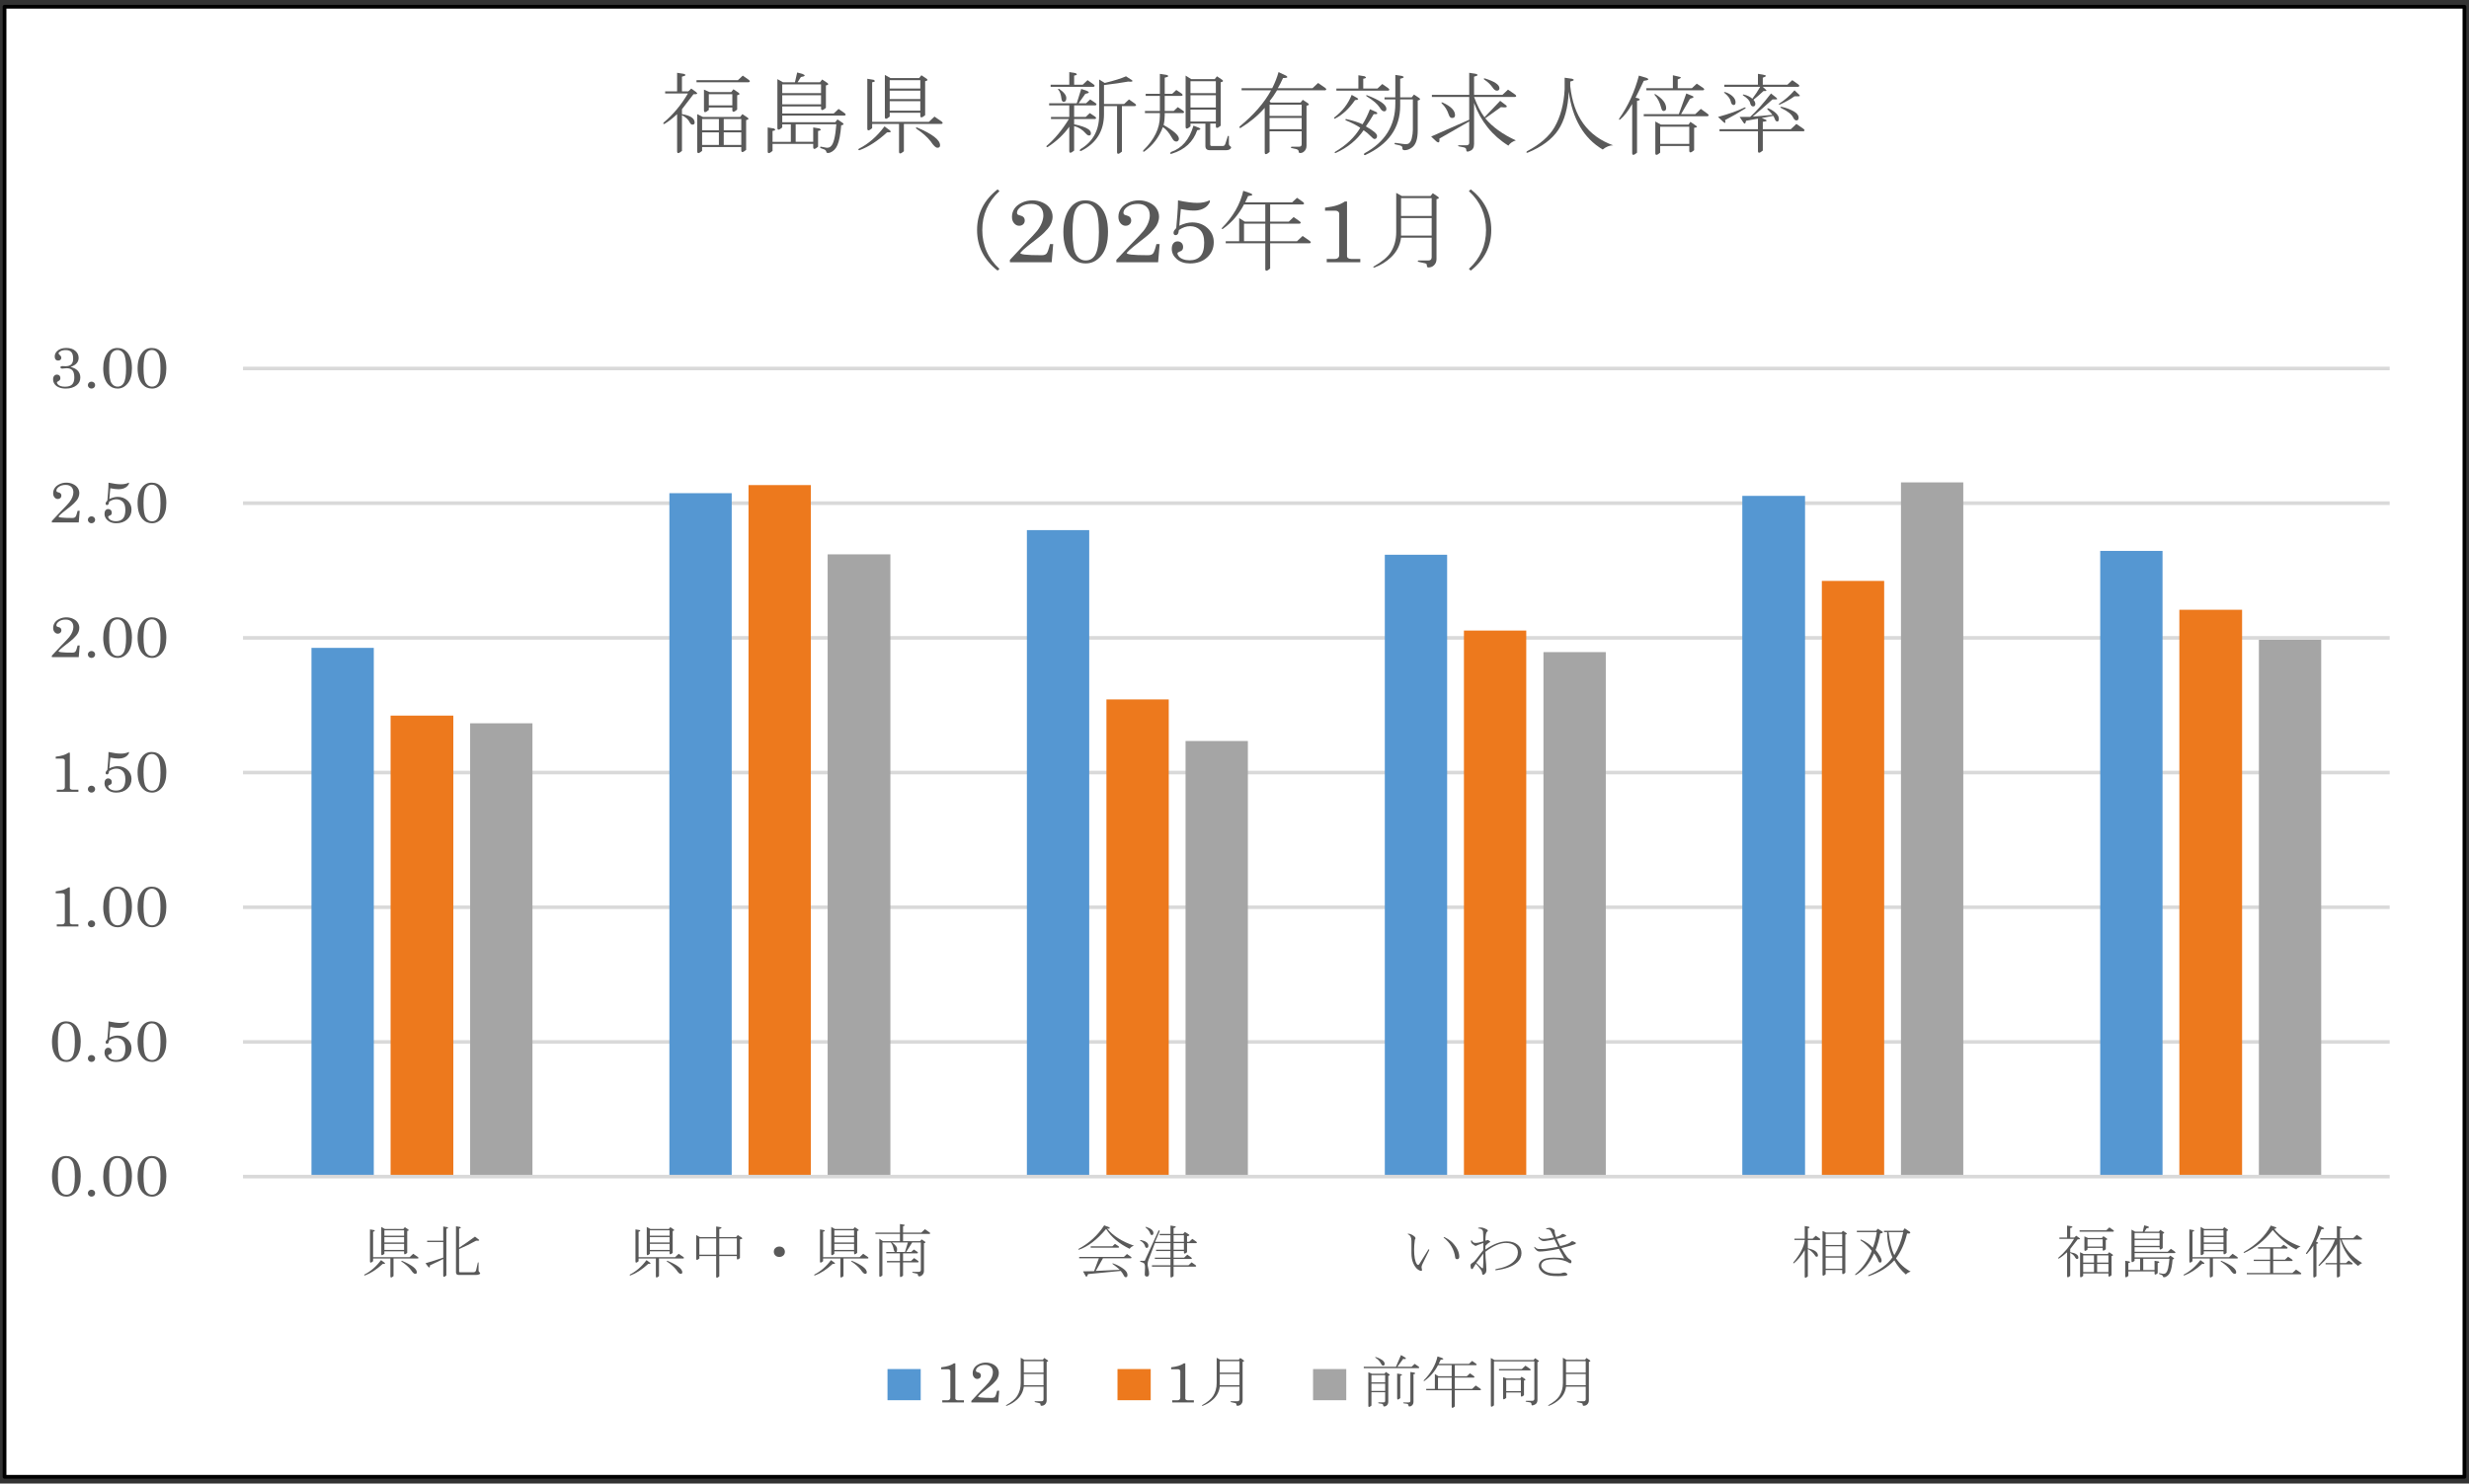<?xml version="1.0" encoding="UTF-8"?> <svg xmlns="http://www.w3.org/2000/svg" xmlns:xlink="http://www.w3.org/1999/xlink" version="1.1" id="レイヤー_1" x="0px" y="0px" width="495px" height="297.5px" viewBox="0 0 495 297.5" xml:space="preserve"><rect x="0" y="0" width="495" height="297.5" fill="#333333" stroke="none"/> <g> <rect x="0.964" y="1.353" fill-rule="evenodd" clip-rule="evenodd" fill="#FFFFFF" width="493.173" height="294.8"></rect> <path fill="none" stroke="#D9D9D9" stroke-width="0.72" stroke-linejoin="round" stroke-miterlimit="10" d="M48.72,73.895h430.376 M48.72,100.905h430.376 M48.72,127.916h430.376 M48.72,154.925h430.376 M48.72,181.937h430.376 M48.72,208.946h430.376"></path> <path fill="#5597D2" d="M421.064,110.475h12.494v125.482h-12.494V110.475z M349.309,99.439h12.577v136.518h-12.577V99.439z M277.635,111.246h12.493v124.711h-12.493V111.246z M205.878,106.307h12.494v129.65h-12.494V106.307z M134.204,98.899h12.493 v137.058h-12.493V98.899z M62.447,129.922H74.94v106.035H62.447V129.922z"></path> <path fill="#ED791D" d="M436.93,122.281h12.576v113.676H436.93V122.281z M365.255,116.494h12.495v119.463h-12.495V116.494z M293.499,126.449h12.493v109.508h-12.493V126.449z M221.824,140.263h12.494v95.694h-12.494V140.263z M150.067,97.277h12.494 v138.68h-12.494V97.277z M78.31,143.504h12.576v92.453H78.31V143.504z"></path> <path fill="#A5A5A5" d="M452.875,128.301h12.494v107.656h-12.494V128.301z M381.119,96.737h12.492v139.22h-12.492V96.737z M309.444,130.771h12.494v105.187h-12.494V130.771z M237.688,148.598h12.493v87.359h-12.493V148.598z M165.931,111.169h12.576 v124.788h-12.576V111.169z M94.256,145.047h12.495v90.91H94.256V145.047z"></path> <line fill="none" stroke="#D9D9D9" stroke-width="0.72" stroke-linejoin="round" stroke-miterlimit="10" x1="48.72" y1="235.957" x2="479.096" y2="235.957"></line> <g> <path fill="#595959" d="M13.259,231.82c0.782,0,1.434,0.287,1.956,0.859c0.646,0.705,0.97,1.773,0.97,3.204 c0,1.331-0.281,2.344-0.843,3.039c-0.562,0.695-1.24,1.044-2.035,1.044c-0.767,0-1.407-0.293-1.92-0.877 c-0.642-0.734-0.964-1.797-0.964-3.184c0-1.319,0.304-2.367,0.91-3.147C11.818,232.133,12.459,231.82,13.259,231.82z M13.295,232.228c-0.53,0-0.943,0.238-1.24,0.715c-0.297,0.477-0.446,1.465-0.446,2.964c0,1.468,0.154,2.444,0.461,2.934 c0.308,0.491,0.72,0.736,1.237,0.736c0.521,0,0.923-0.227,1.204-0.679c0.334-0.539,0.5-1.522,0.5-2.95 c0-1.478-0.157-2.467-0.469-2.967C14.228,232.478,13.813,232.228,13.295,232.228z"></path> <path fill="#595959" d="M18.351,238.575c0.201,0,0.372,0.067,0.512,0.202c0.14,0.137,0.21,0.3,0.21,0.487 c0,0.197-0.07,0.362-0.21,0.498c-0.141,0.136-0.313,0.204-0.519,0.204c-0.2,0-0.372-0.068-0.515-0.204s-0.213-0.3-0.213-0.492 s0.07-0.356,0.213-0.493C17.972,238.643,18.146,238.575,18.351,238.575z"></path> <path fill="#595959" d="M23.529,231.82c0.782,0,1.435,0.287,1.957,0.859c0.646,0.705,0.969,1.773,0.969,3.204 c0,1.331-0.281,2.344-0.843,3.039s-1.24,1.044-2.035,1.044c-0.767,0-1.407-0.293-1.921-0.877 c-0.642-0.734-0.962-1.797-0.962-3.184c0-1.319,0.302-2.367,0.909-3.147C22.088,232.133,22.73,231.82,23.529,231.82z M23.565,232.228c-0.53,0-0.943,0.238-1.24,0.715s-0.445,1.465-0.445,2.964c0,1.468,0.154,2.444,0.459,2.934 c0.308,0.491,0.72,0.736,1.238,0.736c0.522,0,0.923-0.227,1.204-0.679c0.333-0.539,0.499-1.522,0.499-2.95 c0-1.478-0.156-2.467-0.469-2.967C24.498,232.478,24.083,232.228,23.565,232.228z"></path> <path fill="#595959" d="M30.422,231.82c0.783,0,1.435,0.287,1.957,0.859c0.647,0.705,0.969,1.773,0.969,3.204 c0,1.331-0.281,2.344-0.843,3.039c-0.562,0.695-1.24,1.044-2.035,1.044c-0.767,0-1.407-0.293-1.92-0.877 c-0.642-0.734-0.963-1.797-0.963-3.184c0-1.319,0.303-2.367,0.909-3.147C28.981,232.133,29.624,231.82,30.422,231.82z M30.459,232.228c-0.53,0-0.943,0.238-1.24,0.715c-0.297,0.477-0.445,1.465-0.445,2.964c0,1.468,0.154,2.444,0.46,2.934 c0.308,0.491,0.72,0.736,1.237,0.736c0.522,0,0.923-0.227,1.204-0.679c0.333-0.539,0.5-1.522,0.5-2.95 c0-1.478-0.157-2.467-0.47-2.967C31.392,232.478,30.976,232.228,30.459,232.228z"></path> </g> <g> <path fill="#595959" d="M13.259,204.813c0.782,0,1.434,0.287,1.956,0.859c0.646,0.705,0.97,1.774,0.97,3.205 c0,1.329-0.281,2.343-0.843,3.038c-0.562,0.695-1.24,1.042-2.035,1.042c-0.767,0-1.407-0.291-1.92-0.875 c-0.642-0.735-0.964-1.796-0.964-3.182c0-1.319,0.304-2.369,0.91-3.148C11.818,205.127,12.459,204.813,13.259,204.813z M13.295,205.222c-0.53,0-0.943,0.237-1.24,0.714c-0.297,0.477-0.446,1.465-0.446,2.966c0,1.464,0.154,2.442,0.461,2.933 c0.308,0.489,0.72,0.735,1.237,0.735c0.521,0,0.923-0.227,1.204-0.679c0.334-0.539,0.5-1.522,0.5-2.951 c0-1.476-0.157-2.465-0.469-2.967C14.228,205.472,13.813,205.222,13.295,205.222z"></path> <path fill="#595959" d="M18.351,211.569c0.201,0,0.372,0.067,0.512,0.203c0.14,0.136,0.21,0.296,0.21,0.485 c0,0.195-0.07,0.36-0.21,0.497c-0.141,0.136-0.313,0.203-0.519,0.203c-0.2,0-0.372-0.067-0.515-0.203 c-0.143-0.137-0.213-0.299-0.213-0.49c0-0.194,0.07-0.356,0.213-0.492S18.146,211.569,18.351,211.569z"></path> <path fill="#595959" d="M21.753,204.813c1.015,0.219,1.844,0.328,2.486,0.328c0.301,0,0.584-0.025,0.849-0.082 c0.265-0.055,0.463-0.117,0.596-0.188c0.068-0.034,0.112-0.052,0.132-0.052c0.041,0,0.061,0.028,0.061,0.085 c0,0.132-0.091,0.308-0.271,0.522c-0.181,0.217-0.427,0.39-0.738,0.518c-0.311,0.129-0.669,0.192-1.075,0.192 c-0.469,0-1.029-0.068-1.68-0.203l-0.197,2.159c0.306-0.145,0.597-0.252,0.874-0.322c0.276-0.072,0.539-0.107,0.788-0.107 c0.786,0,1.447,0.244,1.982,0.734c0.536,0.489,0.804,1.095,0.804,1.815c0,0.799-0.285,1.455-0.855,1.971 c-0.569,0.518-1.309,0.774-2.215,0.774c-0.694,0-1.259-0.185-1.694-0.557c-0.436-0.37-0.653-0.813-0.653-1.324 c0-0.309,0.069-0.548,0.208-0.716c0.138-0.166,0.316-0.252,0.533-0.252c0.212,0,0.386,0.068,0.52,0.201 c0.134,0.134,0.202,0.31,0.202,0.522c0,0.163-0.034,0.288-0.099,0.379c-0.067,0.091-0.188,0.167-0.365,0.227 c-0.176,0.064-0.265,0.139-0.265,0.221c0,0.121,0.061,0.254,0.181,0.399c0.12,0.143,0.301,0.263,0.545,0.354 c0.242,0.092,0.521,0.139,0.833,0.139c0.615,0,1.083-0.179,1.407-0.537c0.322-0.357,0.484-0.94,0.484-1.747 c0-0.733-0.17-1.271-0.511-1.61s-0.776-0.509-1.306-0.509c-0.241,0-0.481,0.042-0.723,0.125c-0.241,0.082-0.481,0.207-0.722,0.374 c-0.028,0.263-0.079,0.438-0.15,0.527s-0.165,0.133-0.277,0.133c-0.08,0-0.145-0.026-0.192-0.079 c-0.048-0.054-0.073-0.127-0.073-0.221c0-0.166,0.082-0.331,0.247-0.49c0.048-0.051,0.083-0.094,0.102-0.131l0.14-1.661 C21.72,206.068,21.749,205.433,21.753,204.813z"></path> <path fill="#595959" d="M30.422,204.813c0.783,0,1.435,0.287,1.957,0.859c0.647,0.705,0.969,1.774,0.969,3.205 c0,1.329-0.281,2.343-0.843,3.038c-0.562,0.695-1.24,1.042-2.035,1.042c-0.767,0-1.407-0.291-1.92-0.875 c-0.642-0.735-0.963-1.796-0.963-3.182c0-1.319,0.303-2.369,0.909-3.148C28.981,205.127,29.624,204.813,30.422,204.813z M30.459,205.222c-0.53,0-0.943,0.237-1.24,0.714c-0.297,0.477-0.445,1.465-0.445,2.966c0,1.464,0.154,2.442,0.46,2.933 c0.308,0.489,0.72,0.735,1.237,0.735c0.522,0,0.923-0.227,1.204-0.679c0.333-0.539,0.5-1.522,0.5-2.951 c0-1.476-0.157-2.465-0.47-2.967C31.392,205.472,30.976,205.222,30.459,205.222z"></path> </g> <g> <path fill="#595959" d="M14.005,177.954v7.055c0,0.104,0.04,0.185,0.121,0.243c0.116,0.078,0.259,0.118,0.427,0.118h1.168v0.425 h-4.334v-0.425h1c0.208,0,0.363-0.046,0.463-0.138c0.1-0.093,0.15-0.217,0.15-0.371v-5.33c0-0.111-0.046-0.202-0.138-0.277 c-0.092-0.074-0.211-0.113-0.355-0.113h-1.336v-0.391c0.627-0.075,1.136-0.176,1.525-0.3c0.39-0.127,0.734-0.293,1.031-0.496 H14.005z"></path> <path fill="#595959" d="M18.351,184.561c0.201,0,0.372,0.068,0.512,0.204c0.14,0.135,0.21,0.299,0.21,0.487 c0,0.195-0.07,0.361-0.21,0.497c-0.141,0.137-0.313,0.203-0.519,0.203c-0.2,0-0.372-0.066-0.515-0.203 c-0.143-0.136-0.213-0.301-0.213-0.492c0-0.192,0.07-0.357,0.213-0.492C17.972,184.629,18.146,184.561,18.351,184.561z"></path> <path fill="#595959" d="M23.529,177.808c0.782,0,1.435,0.286,1.957,0.859c0.646,0.704,0.969,1.771,0.969,3.204 c0,1.331-0.281,2.343-0.843,3.037c-0.562,0.697-1.24,1.044-2.035,1.044c-0.767,0-1.407-0.292-1.921-0.876 c-0.642-0.735-0.962-1.797-0.962-3.183c0-1.319,0.302-2.368,0.909-3.147C22.088,178.12,22.73,177.808,23.529,177.808z M23.565,178.215c-0.53,0-0.943,0.238-1.24,0.714c-0.297,0.479-0.445,1.464-0.445,2.965c0,1.467,0.154,2.444,0.459,2.934 c0.308,0.489,0.72,0.734,1.238,0.734c0.522,0,0.923-0.225,1.204-0.679c0.333-0.539,0.499-1.521,0.499-2.949 c0-1.478-0.156-2.467-0.469-2.967C24.498,178.463,24.083,178.215,23.565,178.215z"></path> <path fill="#595959" d="M30.422,177.808c0.783,0,1.435,0.286,1.957,0.859c0.647,0.704,0.969,1.771,0.969,3.204 c0,1.331-0.281,2.343-0.843,3.037c-0.562,0.697-1.24,1.044-2.035,1.044c-0.767,0-1.407-0.292-1.92-0.876 c-0.642-0.735-0.963-1.797-0.963-3.183c0-1.319,0.303-2.368,0.909-3.147C28.981,178.12,29.624,177.808,30.422,177.808z M30.459,178.215c-0.53,0-0.943,0.238-1.24,0.714c-0.297,0.479-0.445,1.464-0.445,2.965c0,1.467,0.154,2.444,0.46,2.934 c0.308,0.489,0.72,0.734,1.237,0.734c0.522,0,0.923-0.225,1.204-0.679c0.333-0.539,0.5-1.521,0.5-2.949 c0-1.478-0.157-2.467-0.47-2.967C31.392,178.463,30.976,178.215,30.459,178.215z"></path> </g> <g> <path fill="#595959" d="M14.005,150.947v7.054c0,0.105,0.04,0.188,0.121,0.243c0.116,0.08,0.259,0.119,0.427,0.119h1.168v0.423 h-4.334v-0.423h1c0.208,0,0.363-0.047,0.463-0.139c0.1-0.091,0.15-0.216,0.15-0.369v-5.331c0-0.108-0.046-0.201-0.138-0.277 c-0.092-0.075-0.211-0.112-0.355-0.112h-1.336v-0.39c0.627-0.075,1.136-0.175,1.525-0.303c0.39-0.127,0.734-0.292,1.031-0.495 H14.005z"></path> <path fill="#595959" d="M18.351,157.555c0.201,0,0.372,0.069,0.512,0.205c0.14,0.135,0.21,0.296,0.21,0.484 c0,0.196-0.07,0.362-0.21,0.497c-0.141,0.136-0.313,0.203-0.519,0.203c-0.2,0-0.372-0.067-0.515-0.203 c-0.143-0.135-0.213-0.299-0.213-0.491c0-0.191,0.07-0.355,0.213-0.49C17.972,157.624,18.146,157.555,18.351,157.555z"></path> <path fill="#595959" d="M21.753,150.801c1.015,0.219,1.844,0.328,2.486,0.328c0.301,0,0.584-0.027,0.849-0.083 c0.265-0.055,0.463-0.117,0.596-0.189c0.068-0.033,0.112-0.051,0.132-0.051c0.041,0,0.061,0.028,0.061,0.086 c0,0.132-0.091,0.306-0.271,0.522c-0.181,0.217-0.427,0.389-0.738,0.517s-0.669,0.192-1.075,0.192 c-0.469,0-1.029-0.067-1.68-0.204l-0.197,2.16c0.306-0.144,0.597-0.252,0.874-0.321c0.276-0.073,0.539-0.108,0.788-0.108 c0.786,0,1.447,0.245,1.982,0.734c0.536,0.491,0.804,1.094,0.804,1.815c0,0.799-0.285,1.456-0.855,1.973 c-0.569,0.516-1.309,0.772-2.215,0.772c-0.694,0-1.259-0.185-1.694-0.556c-0.436-0.371-0.653-0.813-0.653-1.325 c0-0.31,0.069-0.548,0.208-0.715c0.138-0.168,0.316-0.252,0.533-0.252c0.212,0,0.386,0.067,0.52,0.2 c0.134,0.135,0.202,0.309,0.202,0.522c0,0.163-0.034,0.289-0.099,0.38c-0.067,0.09-0.188,0.165-0.365,0.226 c-0.176,0.064-0.265,0.138-0.265,0.222c0,0.12,0.061,0.253,0.181,0.398c0.12,0.145,0.301,0.263,0.545,0.355 c0.242,0.093,0.521,0.138,0.833,0.138c0.615,0,1.083-0.179,1.407-0.537c0.322-0.357,0.484-0.94,0.484-1.746 c0-0.733-0.17-1.271-0.511-1.61s-0.776-0.509-1.306-0.509c-0.241,0-0.481,0.041-0.723,0.123c-0.241,0.084-0.481,0.208-0.722,0.374 c-0.028,0.264-0.079,0.441-0.15,0.529c-0.072,0.087-0.165,0.133-0.277,0.133c-0.08,0-0.145-0.027-0.192-0.081 c-0.048-0.052-0.073-0.125-0.073-0.22c0-0.165,0.082-0.33,0.247-0.491c0.048-0.049,0.083-0.093,0.102-0.131l0.14-1.661 C21.72,152.056,21.749,151.419,21.753,150.801z"></path> <path fill="#595959" d="M30.422,150.801c0.783,0,1.435,0.286,1.957,0.859c0.647,0.704,0.969,1.772,0.969,3.206 c0,1.328-0.281,2.342-0.843,3.036c-0.562,0.696-1.24,1.042-2.035,1.042c-0.767,0-1.407-0.291-1.92-0.875 c-0.642-0.734-0.963-1.795-0.963-3.182c0-1.318,0.303-2.368,0.909-3.148C28.981,151.113,29.624,150.801,30.422,150.801z M30.459,151.207c-0.53,0-0.943,0.239-1.24,0.715c-0.297,0.479-0.445,1.467-0.445,2.966c0,1.465,0.154,2.443,0.46,2.933 c0.308,0.49,0.72,0.735,1.237,0.735c0.522,0,0.923-0.227,1.204-0.679c0.333-0.539,0.5-1.521,0.5-2.95 c0-1.478-0.157-2.466-0.47-2.968C31.392,151.459,30.976,151.207,30.459,151.207z"></path> </g> <g> <path fill="#595959" d="M11.759,130.542c-0.184,0.223,0.725,0.334,2.726,0.334c0.299,0,0.514-0.074,0.642-0.221 c0.127-0.147,0.274-0.554,0.438-1.221h0.415l-0.194,2.346h-5.392v-0.305l1.751-1.871c0.976-0.995,1.562-1.62,1.758-1.876 c0.281-0.365,0.486-0.719,0.614-1.06s0.193-0.651,0.193-0.93c0-0.463-0.136-0.827-0.41-1.093 c-0.273-0.265-0.652-0.398-1.137-0.398c-0.546,0-0.992,0.122-1.337,0.367c-0.346,0.245-0.518,0.505-0.518,0.78 c0,0.094,0.025,0.166,0.078,0.215c0.048,0.049,0.153,0.092,0.313,0.129c0.405,0.091,0.608,0.313,0.608,0.668 c0,0.192-0.068,0.351-0.205,0.477c-0.136,0.127-0.311,0.19-0.523,0.19c-0.246,0-0.46-0.106-0.645-0.319s-0.277-0.491-0.277-0.833 c0-0.385,0.106-0.734,0.315-1.049c0.212-0.314,0.53-0.572,0.955-0.773c0.426-0.202,0.883-0.303,1.373-0.303 c0.486,0,0.936,0.098,1.352,0.294c0.415,0.196,0.728,0.454,0.936,0.771c0.208,0.319,0.313,0.666,0.313,1.043 c0,0.26-0.053,0.524-0.157,0.792c-0.104,0.267-0.256,0.518-0.457,0.751c-0.345,0.403-0.699,0.748-1.064,1.034l-1.587,1.255 C12.236,130.051,11.943,130.321,11.759,130.542z"></path> <path fill="#595959" d="M18.351,130.548c0.201,0,0.372,0.068,0.512,0.203c0.14,0.136,0.21,0.298,0.21,0.486 c0,0.196-0.07,0.362-0.21,0.498c-0.141,0.135-0.313,0.204-0.519,0.204c-0.2,0-0.372-0.068-0.515-0.204s-0.213-0.299-0.213-0.492 c0-0.192,0.07-0.356,0.213-0.492C17.972,130.616,18.146,130.548,18.351,130.548z"></path> <path fill="#595959" d="M23.529,123.794c0.782,0,1.435,0.287,1.957,0.859c0.646,0.705,0.969,1.773,0.969,3.205 c0,1.33-0.281,2.343-0.843,3.038c-0.562,0.696-1.24,1.043-2.035,1.043c-0.767,0-1.407-0.292-1.921-0.876 c-0.642-0.735-0.962-1.795-0.962-3.182c0-1.319,0.302-2.368,0.909-3.148C22.088,124.107,22.73,123.794,23.529,123.794z M23.565,124.2c-0.53,0-0.943,0.239-1.24,0.715c-0.297,0.478-0.445,1.465-0.445,2.965c0,1.466,0.154,2.444,0.459,2.934 c0.308,0.49,0.72,0.735,1.238,0.735c0.522,0,0.923-0.226,1.204-0.679c0.333-0.539,0.499-1.522,0.499-2.95 c0-1.478-0.156-2.466-0.469-2.968C24.498,124.452,24.083,124.2,23.565,124.2z"></path> <path fill="#595959" d="M30.422,123.794c0.783,0,1.435,0.287,1.957,0.859c0.647,0.705,0.969,1.773,0.969,3.205 c0,1.33-0.281,2.343-0.843,3.038c-0.562,0.696-1.24,1.043-2.035,1.043c-0.767,0-1.407-0.292-1.92-0.876 c-0.642-0.735-0.963-1.795-0.963-3.182c0-1.319,0.303-2.368,0.909-3.148C28.981,124.107,29.624,123.794,30.422,123.794z M30.459,124.2c-0.53,0-0.943,0.239-1.24,0.715c-0.297,0.478-0.445,1.465-0.445,2.965c0,1.466,0.154,2.444,0.46,2.934 c0.308,0.49,0.72,0.735,1.237,0.735c0.522,0,0.923-0.226,1.204-0.679c0.333-0.539,0.5-1.522,0.5-2.95 c0-1.478-0.157-2.466-0.47-2.968C31.392,124.452,30.976,124.2,30.459,124.2z"></path> </g> <g> <path fill="#595959" d="M11.759,103.537c-0.184,0.222,0.725,0.333,2.726,0.333c0.299,0,0.514-0.073,0.642-0.22 c0.127-0.147,0.274-0.554,0.438-1.221h0.415l-0.194,2.345h-5.392v-0.305l1.751-1.871c0.976-0.995,1.562-1.62,1.758-1.877 c0.281-0.365,0.486-0.718,0.614-1.06c0.128-0.34,0.193-0.65,0.193-0.929c0-0.464-0.136-0.829-0.41-1.095 c-0.273-0.265-0.652-0.397-1.137-0.397c-0.546,0-0.992,0.122-1.337,0.367c-0.346,0.245-0.518,0.504-0.518,0.78 c0,0.094,0.025,0.166,0.078,0.215c0.048,0.049,0.153,0.092,0.313,0.13c0.405,0.09,0.608,0.313,0.608,0.667 c0,0.192-0.068,0.352-0.205,0.478c-0.136,0.127-0.311,0.189-0.523,0.189c-0.246,0-0.46-0.106-0.645-0.319 s-0.277-0.491-0.277-0.834c0-0.384,0.106-0.733,0.315-1.048c0.212-0.314,0.53-0.572,0.955-0.774 c0.426-0.202,0.883-0.303,1.373-0.303c0.486,0,0.936,0.098,1.352,0.294c0.415,0.196,0.728,0.453,0.936,0.771 c0.208,0.319,0.313,0.667,0.313,1.043c0,0.26-0.053,0.524-0.157,0.791c-0.104,0.268-0.256,0.519-0.457,0.752 c-0.345,0.403-0.699,0.748-1.064,1.034l-1.587,1.255C12.236,103.044,11.943,103.313,11.759,103.537z"></path> <path fill="#595959" d="M18.351,103.542c0.201,0,0.372,0.067,0.512,0.204c0.14,0.135,0.21,0.297,0.21,0.486 c0,0.195-0.07,0.362-0.21,0.497c-0.141,0.136-0.313,0.204-0.519,0.204c-0.2,0-0.372-0.068-0.515-0.204 c-0.143-0.135-0.213-0.299-0.213-0.491c0-0.192,0.07-0.356,0.213-0.492C17.972,103.609,18.146,103.542,18.351,103.542z"></path> <path fill="#595959" d="M21.753,96.787c1.015,0.219,1.844,0.328,2.486,0.328c0.301,0,0.584-0.027,0.849-0.082 s0.463-0.118,0.596-0.19c0.068-0.033,0.112-0.05,0.132-0.05c0.041,0,0.061,0.028,0.061,0.085c0,0.132-0.091,0.306-0.271,0.522 c-0.181,0.217-0.427,0.389-0.738,0.518c-0.311,0.128-0.669,0.192-1.075,0.192c-0.469,0-1.029-0.068-1.68-0.204l-0.197,2.159 c0.306-0.143,0.597-0.25,0.874-0.322c0.276-0.071,0.539-0.107,0.788-0.107c0.786,0,1.447,0.245,1.982,0.735 c0.536,0.489,0.804,1.094,0.804,1.814c0,0.799-0.285,1.457-0.855,1.973c-0.569,0.516-1.309,0.774-2.215,0.774 c-0.694,0-1.259-0.186-1.694-0.558c-0.436-0.371-0.653-0.813-0.653-1.325c0-0.309,0.069-0.547,0.208-0.715 c0.138-0.167,0.316-0.252,0.533-0.252c0.212,0,0.386,0.068,0.52,0.201c0.134,0.134,0.202,0.308,0.202,0.523 c0,0.162-0.034,0.289-0.099,0.379c-0.067,0.091-0.188,0.166-0.365,0.226c-0.176,0.064-0.265,0.138-0.265,0.221 c0,0.121,0.061,0.253,0.181,0.398c0.12,0.146,0.301,0.264,0.545,0.356c0.242,0.092,0.521,0.138,0.833,0.138 c0.615,0,1.083-0.178,1.407-0.537c0.322-0.357,0.484-0.94,0.484-1.746c0-0.735-0.17-1.272-0.511-1.611 c-0.341-0.339-0.776-0.508-1.306-0.508c-0.241,0-0.481,0.042-0.723,0.124c-0.241,0.083-0.481,0.208-0.722,0.373 c-0.028,0.264-0.079,0.44-0.15,0.529c-0.072,0.089-0.165,0.133-0.277,0.133c-0.08,0-0.145-0.026-0.192-0.079 c-0.048-0.053-0.073-0.126-0.073-0.22c0-0.166,0.082-0.33,0.247-0.492c0.048-0.049,0.083-0.092,0.102-0.13l0.14-1.662 C21.72,98.042,21.749,97.405,21.753,96.787z"></path> <path fill="#595959" d="M30.422,96.787c0.783,0,1.435,0.286,1.957,0.859c0.647,0.705,0.969,1.773,0.969,3.205 c0,1.33-0.281,2.343-0.843,3.038c-0.562,0.696-1.24,1.043-2.035,1.043c-0.767,0-1.407-0.292-1.92-0.876 c-0.642-0.735-0.963-1.795-0.963-3.182c0-1.319,0.303-2.368,0.909-3.148C28.981,97.1,29.624,96.787,30.422,96.787z M30.459,97.194 c-0.53,0-0.943,0.238-1.24,0.715c-0.297,0.477-0.445,1.465-0.445,2.965c0,1.465,0.154,2.443,0.46,2.934 c0.308,0.49,0.72,0.735,1.237,0.735c0.522,0,0.923-0.227,1.204-0.678c0.333-0.539,0.5-1.522,0.5-2.951 c0-1.477-0.157-2.466-0.47-2.967C31.392,97.445,30.976,97.194,30.459,97.194z"></path> </g> <g> <path fill="#595959" d="M14.149,73.59c0.574,0.133,1.021,0.351,1.343,0.656c0.41,0.388,0.614,0.869,0.614,1.441 c0,0.648-0.245,1.168-0.734,1.56c-0.558,0.452-1.284,0.678-2.18,0.678c-0.538,0-1-0.083-1.388-0.248 c-0.387-0.166-0.677-0.391-0.87-0.673s-0.289-0.601-0.289-0.955c0-0.287,0.074-0.513,0.223-0.678 c0.148-0.166,0.335-0.249,0.56-0.249c0.204,0,0.369,0.063,0.493,0.189s0.187,0.298,0.187,0.517c0,0.14-0.032,0.257-0.097,0.354 c-0.064,0.095-0.176,0.185-0.337,0.269c-0.172,0.086-0.259,0.169-0.259,0.249c0,0.113,0.061,0.24,0.184,0.381 c0.122,0.142,0.303,0.255,0.542,0.339c0.239,0.086,0.542,0.127,0.906,0.127c0.63,0,1.097-0.146,1.4-0.438 c0.302-0.292,0.454-0.761,0.454-1.405c0-0.675-0.129-1.154-0.389-1.439c-0.258-0.284-0.643-0.426-1.152-0.426 c-0.137,0-0.307,0.015-0.512,0.045c-0.165,0.022-0.283,0.034-0.355,0.034c-0.121,0-0.214-0.024-0.281-0.072 c-0.065-0.046-0.099-0.106-0.099-0.177c0-0.08,0.03-0.141,0.094-0.185c0.061-0.043,0.164-0.065,0.304-0.065l0.331,0.012 l0.289,0.011c0.509,0,0.893-0.122,1.149-0.366c0.257-0.245,0.385-0.623,0.385-1.135c0-0.627-0.122-1.074-0.367-1.34 c-0.245-0.265-0.609-0.397-1.096-0.397c-0.445,0-0.8,0.075-1.065,0.225c-0.265,0.15-0.397,0.289-0.397,0.417 c0,0.083,0.077,0.193,0.229,0.332c0.217,0.188,0.325,0.383,0.325,0.586c0,0.154-0.06,0.284-0.18,0.389 c-0.121,0.105-0.275,0.158-0.464,0.158c-0.2,0-0.364-0.072-0.49-0.215c-0.127-0.144-0.19-0.343-0.19-0.6 c0-0.399,0.152-0.753,0.458-1.063c0.433-0.437,1.054-0.655,1.86-0.655c0.755,0,1.356,0.19,1.806,0.571 c0.45,0.38,0.674,0.852,0.674,1.413c0,0.403-0.122,0.751-0.364,1.046C15.162,73.105,14.743,73.364,14.149,73.59z"></path> <path fill="#595959" d="M18.351,76.536c0.201,0,0.372,0.067,0.512,0.203c0.14,0.136,0.21,0.298,0.21,0.486 c0,0.196-0.07,0.362-0.21,0.498c-0.141,0.135-0.313,0.203-0.519,0.203c-0.2,0-0.372-0.067-0.515-0.203 c-0.143-0.136-0.213-0.3-0.213-0.493c0-0.191,0.07-0.355,0.213-0.492C17.972,76.604,18.146,76.536,18.351,76.536z"></path> <path fill="#595959" d="M23.529,69.781c0.782,0,1.435,0.286,1.957,0.859c0.646,0.705,0.969,1.773,0.969,3.205 c0,1.33-0.281,2.342-0.843,3.039c-0.562,0.694-1.24,1.042-2.035,1.042c-0.767,0-1.407-0.292-1.921-0.876 c-0.642-0.734-0.962-1.795-0.962-3.182c0-1.318,0.302-2.369,0.909-3.148C22.088,70.094,22.73,69.781,23.529,69.781z M23.565,70.188c-0.53,0-0.943,0.239-1.24,0.715c-0.297,0.477-0.445,1.464-0.445,2.964c0,1.466,0.154,2.444,0.459,2.934 c0.308,0.49,0.72,0.735,1.238,0.735c0.522,0,0.923-0.226,1.204-0.678c0.333-0.539,0.499-1.522,0.499-2.951 c0-1.477-0.156-2.466-0.469-2.967C24.498,70.439,24.083,70.188,23.565,70.188z"></path> <path fill="#595959" d="M30.422,69.781c0.783,0,1.435,0.286,1.957,0.859c0.647,0.705,0.969,1.773,0.969,3.205 c0,1.33-0.281,2.342-0.843,3.039c-0.562,0.694-1.24,1.042-2.035,1.042c-0.767,0-1.407-0.292-1.92-0.876 c-0.642-0.734-0.963-1.795-0.963-3.182c0-1.318,0.303-2.369,0.909-3.148C28.981,70.094,29.624,69.781,30.422,69.781z M30.459,70.188c-0.53,0-0.943,0.239-1.24,0.715c-0.297,0.477-0.445,1.464-0.445,2.964c0,1.466,0.154,2.444,0.46,2.934 c0.308,0.49,0.72,0.735,1.237,0.735c0.522,0,0.923-0.226,1.204-0.678c0.333-0.539,0.5-1.522,0.5-2.951 c0-1.477-0.157-2.466-0.47-2.967S30.976,70.188,30.459,70.188z"></path> </g> <g> <path fill="#595959" d="M73.164,255.769c-0.161,0-0.192-0.062-0.096-0.183c1.253-0.633,2.36-1.598,3.323-2.893l0.675,0.496 c0.257,0.211,0.144,0.302-0.337,0.271C75.508,254.577,74.321,255.346,73.164,255.769z M74.802,252.104h7.32l0.722-0.679 l0.916,0.634c0.192,0.151,0.192,0.257,0,0.317h-4.865v3.526c-0.417,0.361-0.625,0.376-0.625,0.045v-3.571h-3.468v0.541 c-0.417,0.362-0.626,0.377-0.626,0.046v-6.421l0.818,0.135c0.257,0.152,0.193,0.258-0.192,0.317V252.104z M81.641,246.858v4.388 c-0.417,0.361-0.626,0.377-0.626,0.045v-0.362h-3.949v0.497c-0.418,0.362-0.626,0.378-0.626,0.046v-5.426l0.722,0.407h3.708 l0.289-0.362l0.674,0.452C82.026,246.693,81.961,246.799,81.641,246.858z M77.066,247.81h3.949v-1.085h-3.949V247.81z M77.066,249.165h3.949v-1.084h-3.949V249.165z M77.066,250.658h3.949v-1.221h-3.949V250.658z M83.568,255.135 c0,0.211-0.113,0.316-0.338,0.316s-0.514-0.271-0.866-0.814c-0.451-0.572-1.06-1.115-1.831-1.628 c-0.128-0.119-0.113-0.181,0.048-0.181C82.572,253.672,83.568,254.44,83.568,255.135z"></path> <path fill="#595959" d="M88.865,249.075h-3.227v-0.271h3.227v-2.849l0.818,0.136c0.257,0.15,0.193,0.256-0.192,0.316v9.361 c-0.417,0.36-0.626,0.376-0.626,0.044v-3.346c-0.836,0.423-1.717,0.844-2.649,1.267c-0.032,0.481-0.161,0.571-0.385,0.271 l-0.529-0.678c1.251-0.362,2.439-0.738,3.563-1.131V249.075z M91.996,255.677c-0.385,0-0.578-0.182-0.578-0.542v-9.226 l0.818,0.137c0.257,0.15,0.193,0.256-0.192,0.316v3.844c1.027-0.664,2.087-1.402,3.179-2.216l0.53,0.406 c0.513,0.332,0.417,0.469-0.289,0.407c-1.156,0.634-2.296,1.191-3.419,1.673v4.477c0,0.121,0.064,0.182,0.192,0.182h2.649 c0.321,0,0.513-0.151,0.578-0.452l0.337-1.493c0.064-0.06,0.112-0.06,0.145,0v1.583c0,0.15,0.064,0.271,0.192,0.362 c0.193,0.15,0.176,0.286-0.048,0.407c-0.161,0.09-0.402,0.135-0.722,0.135H91.996z"></path> </g> <g> <path fill="#595959" d="M126.39,255.769c-0.161,0-0.192-0.062-0.096-0.183c1.251-0.633,2.359-1.598,3.323-2.893l0.674,0.496 c0.256,0.211,0.145,0.302-0.338,0.271C128.733,254.577,127.545,255.346,126.39,255.769z M128.027,252.104h7.32l0.722-0.679 l0.915,0.634c0.193,0.151,0.193,0.257,0,0.317h-4.864v3.526c-0.417,0.361-0.626,0.376-0.626,0.045v-3.571h-3.468v0.541 c-0.418,0.362-0.626,0.377-0.626,0.046v-6.421l0.818,0.135c0.257,0.152,0.193,0.258-0.192,0.317V252.104z M134.866,246.858v4.388 c-0.417,0.361-0.625,0.377-0.625,0.045v-0.362h-3.949v0.497c-0.417,0.362-0.627,0.378-0.627,0.046v-5.426l0.723,0.407h3.708 l0.289-0.362l0.675,0.452C135.251,246.693,135.187,246.799,134.866,246.858z M130.291,247.81h3.949v-1.085h-3.949V247.81z M130.291,249.165h3.949v-1.084h-3.949V249.165z M130.291,250.658h3.949v-1.221h-3.949V250.658z M136.792,255.135 c0,0.211-0.113,0.316-0.337,0.316c-0.225,0-0.514-0.271-0.867-0.814c-0.45-0.572-1.059-1.115-1.831-1.628 c-0.128-0.119-0.113-0.181,0.049-0.181C135.797,253.672,136.792,254.44,136.792,255.135z"></path> <path fill="#595959" d="M144.209,246.453v1.628h3.371l0.337-0.407l0.771,0.497c0.257,0.181,0.145,0.302-0.337,0.362v3.752 c-0.417,0.362-0.626,0.378-0.626,0.045v-0.452h-3.516v4.07c-0.417,0.362-0.626,0.378-0.626,0.046v-4.116h-3.372v0.499 c-0.417,0.36-0.626,0.376-0.626,0.044v-4.747l0.723,0.407h3.275v-2.126l0.867,0.136 C144.803,246.211,144.722,246.332,144.209,246.453z M143.583,248.352h-3.372v3.256h3.372V248.352z M147.725,251.607v-3.256h-3.516 v3.256H147.725z"></path> <path fill="#595959" d="M157.357,251.02c0,0.301-0.096,0.542-0.289,0.725c-0.225,0.21-0.499,0.315-0.819,0.315 c-0.321,0-0.578-0.091-0.771-0.271c-0.225-0.211-0.337-0.468-0.337-0.769c0-0.302,0.096-0.543,0.289-0.723 c0.224-0.212,0.498-0.317,0.819-0.317c0.32,0,0.578,0.09,0.771,0.271C157.245,250.463,157.357,250.718,157.357,251.02z"></path> <path fill="#595959" d="M163.377,255.769c-0.161,0-0.193-0.062-0.097-0.183c1.253-0.633,2.361-1.598,3.323-2.893l0.674,0.496 c0.257,0.211,0.145,0.302-0.336,0.271C165.721,254.577,164.534,255.346,163.377,255.769z M165.015,252.104h7.32l0.723-0.679 l0.916,0.634c0.192,0.151,0.192,0.257,0,0.317h-4.865v3.526c-0.417,0.361-0.626,0.376-0.626,0.045v-3.571h-3.467v0.541 c-0.417,0.362-0.626,0.377-0.626,0.046v-6.421l0.819,0.135c0.257,0.152,0.192,0.258-0.192,0.317V252.104z M171.854,246.858v4.388 c-0.417,0.361-0.627,0.377-0.627,0.045v-0.362h-3.949v0.497c-0.417,0.362-0.625,0.378-0.625,0.046v-5.426l0.722,0.407h3.708 l0.29-0.362l0.674,0.452C172.239,246.693,172.174,246.799,171.854,246.858z M167.278,247.81h3.949v-1.085h-3.949V247.81z M167.278,249.165h3.949v-1.084h-3.949V249.165z M167.278,250.658h3.949v-1.221h-3.949V250.658z M173.781,255.135 c0,0.211-0.113,0.316-0.337,0.316c-0.225,0-0.513-0.271-0.867-0.814c-0.45-0.572-1.06-1.115-1.831-1.628 c-0.128-0.119-0.113-0.181,0.048-0.181C172.785,253.672,173.781,254.44,173.781,255.135z"></path> <path fill="#595959" d="M178.596,249.165h-1.686v6.604c-0.417,0.36-0.625,0.376-0.625,0.044v-7.416l0.722,0.497h3.419v-1.446 h-4.913v-0.271h4.913v-1.719l0.819,0.137c0.257,0.09,0.192,0.195-0.193,0.315v1.267h3.661l0.722-0.678l0.916,0.634 c0.192,0.149,0.192,0.255,0,0.315h-5.298v1.446h3.419l0.289-0.36l0.674,0.451c0.193,0.151,0.128,0.257-0.192,0.316v5.563 c0,0.332-0.113,0.604-0.337,0.813c-0.192,0.182-0.386,0.271-0.579,0.271c-0.192,0-0.288-0.09-0.288-0.271 c0-0.15-0.081-0.241-0.241-0.271l-0.818-0.181c-0.128-0.061-0.128-0.121,0-0.181h1.204c0.289,0,0.433-0.135,0.433-0.407v-5.472 h-1.734l-1.204,1.9h1.012l0.529-0.497l0.675,0.451c0.192,0.15,0.192,0.256,0,0.316h-2.842v1.538h1.589l0.626-0.589l0.771,0.543 c0.192,0.151,0.192,0.257,0,0.316h-2.986v2.668c-0.417,0.361-0.626,0.377-0.626,0.046v-2.714h-2.601v-0.271h2.601v-1.538h-2.745 v-0.271h1.782c-0.128-0.031-0.225-0.196-0.289-0.497C179.078,249.995,178.886,249.527,178.596,249.165z M179.752,251.065h1.686 l0.578-1.9h-3.178c0.706,0.482,1.043,0.951,1.011,1.403C179.849,250.779,179.817,250.944,179.752,251.065z"></path> </g> <g> <path fill="#595959" d="M221.371,245.729l1.06,0.407c0.16,0.241,0,0.317-0.482,0.227c1.22,1.477,3.018,2.622,5.394,3.437 c-0.385,0.121-0.674,0.331-0.867,0.633c-2.119-1.025-3.692-2.351-4.72-3.979c-1.83,2.17-3.645,3.558-5.442,4.159 c-0.161,0-0.177-0.06-0.048-0.181C218.385,249.286,220.087,247.718,221.371,245.729z M224.502,254.637 c-0.417-0.393-0.884-0.769-1.397-1.13c-0.161-0.121-0.128-0.165,0.097-0.136c0.834,0.301,1.557,0.693,2.167,1.175 c0.45,0.363,0.674,0.739,0.674,1.131c0,0.302-0.113,0.452-0.337,0.452c-0.161,0-0.306-0.135-0.434-0.407 c-0.096-0.211-0.289-0.497-0.578-0.858l-6.55,0.632c-0.193,0.573-0.369,0.679-0.529,0.317l-0.481-0.859l2.215-0.044l0.964-2.579 h-3.95v-0.271h8.958l0.626-0.588l0.771,0.543c0.192,0.15,0.192,0.257,0,0.315h-5.587l-1.445,2.533L224.502,254.637z M218.674,249.934h4.334l0.53-0.496l0.674,0.452c0.193,0.149,0.193,0.255,0,0.316h-5.539V249.934z"></path> <path fill="#595959" d="M230.233,249.799c0,0.302-0.113,0.452-0.337,0.452c-0.128,0-0.225-0.075-0.289-0.227 c-0.128-0.542-0.465-0.949-1.011-1.221c-0.096-0.09-0.065-0.136,0.096-0.136C229.72,248.879,230.233,249.256,230.233,249.799z M230.378,255.405c0,0.393-0.145,0.589-0.434,0.589c-0.321,0-0.466-0.182-0.434-0.543c0.032-0.332,0.049-0.738,0.049-1.221 c0.031-0.603-0.113-0.95-0.434-1.041l-0.53-0.181v-0.181h0.915l2.746-6.014c0.16-0.15,0.241-0.121,0.241,0.091l-0.916,2.125h3.082 v-1.313h-2.167v-0.271h2.167v-1.673l0.867,0.135c0.353,0.121,0.272,0.242-0.241,0.363v1.175h1.926l0.337-0.406l0.771,0.496 c0.257,0.181,0.144,0.302-0.337,0.363v1.13h0.434l0.626-0.589l0.771,0.543c0.193,0.151,0.193,0.257,0,0.316h-1.831v1.809 c-0.417,0.362-0.626,0.377-0.626,0.046v-0.271h-2.071v1.312h2.119l0.626-0.588l0.771,0.543c0.192,0.15,0.192,0.256,0,0.316h-3.516 v1.267h2.986l0.626-0.589l0.77,0.542c0.193,0.152,0.193,0.258,0,0.317h-4.382v1.899c-0.417,0.361-0.626,0.376-0.626,0.045v-1.944 h-3.708v-0.271h3.708v-1.267h-3.13v-0.271h3.13v-1.312h-2.889v-0.271h2.889v-1.312h-3.13l-1.252,3.302 c-0.225,0.513-0.258,1.056-0.096,1.628C230.313,254.713,230.378,255.104,230.378,255.405z M231.245,247.266 c0,0.271-0.113,0.408-0.337,0.408c-0.129,0-0.225-0.09-0.289-0.271c-0.161-0.482-0.465-0.89-0.915-1.221 c-0.097-0.12-0.065-0.167,0.096-0.136C230.763,246.347,231.245,246.754,231.245,247.266z M237.361,249.03v-1.313h-2.071v1.313 H237.361z M237.361,250.612v-1.312h-2.071v1.312H237.361z"></path> </g> <g> <path fill="#595959" d="M282.977,248.85c0-0.694-0.224-1.132-0.673-1.313c-0.129-0.06-0.114-0.105,0.047-0.135 c0.386,0.029,0.771,0.195,1.156,0.498c0.319,0.24,0.368,0.481,0.145,0.723c-0.097,0.783-0.145,1.432-0.145,1.945 c0,1.386,0.175,2.35,0.529,2.893c0.193,0.272,0.369,0.272,0.53,0c0.546-0.873,1.139-1.822,1.781-2.849 c0.128-0.149,0.193-0.12,0.193,0.09c-0.482,0.965-0.915,1.854-1.3,2.669c-0.226,0.422-0.289,0.769-0.193,1.041 c0.128,0.392,0.016,0.526-0.336,0.405c-0.548-0.181-0.997-0.663-1.35-1.446c-0.258-0.572-0.386-1.267-0.386-2.08 C282.977,250.477,282.977,249.663,282.977,248.85z M291.164,249.165c0.932,0.965,1.396,1.915,1.396,2.85 c0,0.331-0.145,0.496-0.432,0.496c-0.227,0-0.355-0.12-0.386-0.36c-0.098-0.785-0.338-1.508-0.723-2.171 c-0.355-0.633-0.868-1.221-1.542-1.764c-0.096-0.091-0.064-0.135,0.096-0.135C290.25,248.412,290.779,248.772,291.164,249.165z"></path> <path fill="#595959" d="M295.354,254.275c-0.063,0.15-0.145,0.227-0.24,0.227c-0.192,0-0.29-0.258-0.29-0.769 c0-0.181,0.113-0.333,0.337-0.453c0.226-0.12,0.482-0.362,0.771-0.724c0.514-0.632,0.994-1.25,1.444-1.854 c0-0.481,0-0.965,0-1.446c-0.417,0.15-0.817,0.302-1.203,0.453c-0.129,0.09-0.241,0.134-0.338,0.134 c-0.096,0-0.209-0.059-0.337-0.18c-0.449-0.241-0.642-0.527-0.577-0.859c0.064-0.121,0.128-0.121,0.192,0 c0.128,0.302,0.369,0.452,0.722,0.452c0.354,0,0.867-0.104,1.541-0.315c0-0.906-0.016-1.569-0.047-1.99 c-0.098-0.362-0.37-0.558-0.819-0.588c-0.257,0-0.257-0.061,0-0.181c0.514-0.091,1.059,0.045,1.638,0.406 c0.192,0.181,0.192,0.317,0,0.407c-0.225,0.181-0.338,0.784-0.338,1.809c0.16-0.031,0.321-0.075,0.481-0.136 c0.161,0.061,0.306,0.151,0.435,0.272c0.095,0.09,0.048,0.165-0.145,0.225c-0.258,0.151-0.515,0.377-0.771,0.678 c0,0.242,0,0.483,0,0.726c1.573-1.086,3.003-1.628,4.287-1.628c0.962,0,1.732,0.271,2.311,0.813 c0.419,0.392,0.627,0.905,0.627,1.538c0,0.693-0.272,1.297-0.819,1.809c-0.899,0.845-2.344,1.387-4.334,1.628 c-0.128-0.029-0.128-0.105,0-0.226c1.604-0.271,2.794-0.769,3.563-1.493c0.578-0.542,0.867-1.16,0.867-1.854 c0-0.513-0.177-0.935-0.529-1.266c-0.449-0.423-1.075-0.634-1.878-0.634c-1.188,0-2.553,0.587-4.095,1.764 c0,0.784,0.049,1.628,0.145,2.533c0.032,0.302,0.048,0.678,0.048,1.13c0,0.271-0.063,0.481-0.192,0.633 c-0.16,0.211-0.306,0.316-0.434,0.316c-0.16,0-0.239-0.121-0.239-0.362c0-0.36-0.419-0.979-1.254-1.854 C295.691,253.718,295.516,254.004,295.354,254.275z M295.98,253.235c0.387,0.393,0.754,0.738,1.108,1.04 c0.128,0.09,0.208,0.06,0.241-0.09c0.063-0.604,0.08-1.538,0.047-2.805C296.927,252.015,296.462,252.632,295.98,253.235z"></path> <path fill="#595959" d="M311.488,248.171c-0.289-0.753-0.498-1.221-0.626-1.402c-0.129-0.181-0.401-0.271-0.818-0.271 c-0.097,0-0.112-0.045-0.048-0.136c0.449-0.151,0.786-0.181,1.01-0.09c0.098,0.029,0.258,0.12,0.482,0.271 c0.193,0.121,0.257,0.271,0.193,0.452c0.031,0.302,0.128,0.663,0.289,1.086c0.449-0.121,0.771-0.258,0.963-0.407 c0.128-0.15,0.241-0.227,0.337-0.227c0.128,0,0.241,0.03,0.337,0.09c0.097,0.031,0.193,0.076,0.289,0.137 c0.161,0.09,0.145,0.181-0.049,0.271c-0.257,0.121-0.834,0.286-1.733,0.497c0.226,0.543,0.449,1.025,0.675,1.448 c0.514-0.121,1.012-0.271,1.493-0.452c0.321-0.121,0.546-0.257,0.674-0.407c0.097-0.121,0.241-0.151,0.435-0.09 c0.288,0.119,0.449,0.195,0.48,0.225c0.128,0.121,0.097,0.227-0.096,0.317c-0.385,0.15-0.69,0.255-0.915,0.316 c-0.61,0.181-1.221,0.346-1.831,0.498c0.546,0.903,0.916,1.476,1.108,1.718c0.192,0.241,0.369,0.406,0.529,0.496 c0.289,0.152,0.418,0.332,0.386,0.544c-0.032,0.301-0.192,0.361-0.481,0.181c-0.321-0.211-0.724-0.377-1.204-0.498 c-0.578-0.149-1.155-0.227-1.734-0.227c-1.221,0-2.007,0.196-2.359,0.589c-0.193,0.211-0.289,0.438-0.289,0.678 c0,0.302,0.16,0.604,0.481,0.905c0.449,0.421,1.14,0.647,2.071,0.679c0.834,0.028,1.332,0.015,1.492-0.046 c0.257-0.091,0.467-0.136,0.626-0.136c0.192,0,0.37,0.09,0.53,0.271c0.129,0.121,0.08,0.226-0.145,0.317 c-0.224,0.09-0.771,0.135-1.637,0.135c-0.707,0-1.236-0.03-1.591-0.091c-0.674-0.121-1.203-0.346-1.589-0.678 c-0.48-0.422-0.722-0.859-0.722-1.312c0-0.332,0.128-0.634,0.385-0.905c0.45-0.481,1.316-0.723,2.601-0.723 c0.867,0,1.573,0.061,2.119,0.182c-0.353-0.633-0.705-1.282-1.06-1.945c-0.771,0.181-1.652,0.332-2.649,0.452 c-0.481,0.061-0.897,0.092-1.252,0.092c-0.192,0-0.367-0.062-0.529-0.183c-0.225-0.181-0.4-0.391-0.529-0.633 c0-0.149,0.064-0.165,0.192-0.044c0.193,0.24,0.481,0.36,0.866,0.36c0.578,0,0.995-0.014,1.252-0.045 c0.707-0.09,1.526-0.226,2.457-0.407c-0.225-0.421-0.466-0.919-0.723-1.491c-0.353,0.09-0.931,0.195-1.734,0.316 c-0.384,0.06-0.674,0.029-0.866-0.091c-0.224-0.12-0.417-0.302-0.578-0.543c-0.031-0.21,0.033-0.24,0.192-0.091 c0.129,0.211,0.434,0.316,0.916,0.316C309.979,248.441,310.623,248.352,311.488,248.171z"></path> </g> <g> <path fill="#595959" d="M361.824,248.668h-2.069v-0.271h2.069v-2.531l0.819,0.135c0.257,0.151,0.192,0.257-0.192,0.316v2.08h0.964 l0.625-0.587l0.771,0.542c0.192,0.15,0.192,0.256,0,0.316h-2.36v1.674c1.35,0.271,2.022,0.753,2.022,1.446 c0,0.15-0.095,0.227-0.288,0.227c-0.128,0-0.257-0.121-0.385-0.363c-0.354-0.511-0.804-0.903-1.35-1.175v5.472 c-0.417,0.362-0.627,0.378-0.627,0.046v-5.292c-0.673,1.117-1.396,1.991-2.167,2.624c-0.159,0-0.192-0.061-0.095-0.182 c1.316-1.598,2.071-3.044,2.262-4.341V248.668z M365.39,246.858l0.722,0.317h3.083l0.288-0.361l0.675,0.451 c0.192,0.152,0.128,0.258-0.193,0.318v7.641c-0.417,0.361-0.625,0.376-0.625,0.045v-0.587h-3.323v0.859 c-0.418,0.361-0.626,0.376-0.626,0.044V246.858z M369.339,247.447h-3.323v2.216h3.323V247.447z M369.339,249.934h-3.323v1.991 h3.323V249.934z M366.016,252.195v2.217h3.323v-2.217H366.016z"></path> <path fill="#595959" d="M376.034,250.658c0.802,0.993,1.203,1.703,1.203,2.125c0,0.271-0.097,0.406-0.289,0.406 c-0.16,0-0.273-0.09-0.338-0.271c-0.16-0.481-0.448-1.009-0.866-1.582c-0.899,1.99-2.118,3.437-3.661,4.341 c-0.192,0.03-0.225-0.029-0.096-0.182c1.477-1.235,2.568-2.788,3.275-4.656c-0.643-0.844-1.38-1.538-2.215-2.08 c-0.098-0.12-0.064-0.181,0.095-0.181c1.028,0.481,1.799,1.025,2.313,1.628c0.321-0.694,0.593-1.733,0.817-3.121h-3.997v-0.271 h3.853l0.337-0.407l0.964,0.588c0.16,0.181,0,0.302-0.481,0.362C376.788,248.412,376.482,249.512,376.034,250.658z M383.064,254.999c-0.417,0.12-0.738,0.316-0.963,0.587c-0.964-0.844-1.734-1.793-2.313-2.849 c-1.316,1.417-3.018,2.472-5.104,3.166c-0.161,0-0.193-0.061-0.097-0.182c2.312-1.023,3.917-2.215,4.816-3.571 c-0.707-1.688-1.06-3.378-1.06-5.065h-0.627v-0.271h3.806l0.338-0.498l1.059,0.725c0.192,0.271,0,0.377-0.578,0.316 c-0.48,1.989-1.22,3.646-2.216,4.973C380.865,253.447,381.845,254.335,383.064,254.999z M378.634,247.085 c0.225,1.99,0.609,3.527,1.155,4.613c0.835-1.356,1.429-2.895,1.783-4.613H378.634z"></path> </g> <g> <path fill="#595959" d="M414.425,255.903v-4.794c-0.578,0.542-1.124,0.965-1.639,1.268c-0.16,0.029-0.192-0.031-0.096-0.182 c1.22-1.025,2.265-2.275,3.13-3.754h-2.938v-0.271h1.542v-2.396l0.866,0.135c0.353,0.121,0.272,0.242-0.241,0.363v1.898h0.819 l0.386-0.361l0.625,0.452c0.257,0.211,0.146,0.301-0.337,0.271l-1.493,1.943v0.633c1.092,0.182,1.638,0.542,1.638,1.086 c0,0.182-0.097,0.271-0.289,0.271c-0.128,0-0.24-0.09-0.337-0.271c-0.16-0.361-0.498-0.678-1.012-0.949v4.612 C414.634,256.221,414.425,256.234,414.425,255.903z M416.929,246.725h5.346l0.626-0.589l0.771,0.542 c0.192,0.152,0.192,0.258,0,0.317h-6.743V246.725z M422.708,255.361h-5.058v0.497c-0.416,0.362-0.625,0.376-0.625,0.045v-4.794 l0.723,0.362h4.816l0.288-0.362l0.674,0.452c0.192,0.151,0.129,0.258-0.192,0.316v3.844c-0.418,0.362-0.626,0.378-0.626,0.047 V255.361z M417.65,253.189h2.167v-1.445h-2.167V253.189z M419.817,255.09v-1.629h-2.167v1.629H419.817z M418.518,250.251v0.317 c-0.417,0.36-0.626,0.376-0.626,0.044v-2.668l0.723,0.317h2.794l0.288-0.361l0.675,0.451c0.193,0.15,0.129,0.256-0.192,0.316 v1.854c-0.418,0.362-0.626,0.377-0.626,0.047v-0.317H418.518z M421.553,249.979v-1.446h-3.035v1.446H421.553z M420.444,253.189 h2.264v-1.445h-2.264V253.189z M422.708,253.461h-2.264v1.629h2.264V253.461z"></path> <path fill="#595959" d="M434.122,256.084c-0.321,0.09-0.48,0.045-0.48-0.136c-0.033-0.12-0.113-0.211-0.241-0.271l-0.481-0.182 c-0.129-0.119-0.113-0.18,0.047-0.18l0.723,0.136c0.257,0,0.434-0.062,0.53-0.182c0.353-0.271,0.594-1.221,0.723-2.849h-5.25 v2.262h2.264v-1.854l0.818,0.136c0.257,0.151,0.192,0.257-0.192,0.316v2.035c-0.417,0.361-0.626,0.376-0.626,0.046v-0.408h-5.25 v0.905c-0.416,0.362-0.625,0.376-0.625,0.045v-3.075l0.817,0.136c0.257,0.151,0.193,0.257-0.192,0.316v1.402h2.359v-2.262h-1.107 v0.407c-0.417,0.361-0.625,0.377-0.625,0.046v-6.286l0.722,0.407h1.541l0.289-1.267l0.675,0.181 c0.449,0.182,0.385,0.317-0.193,0.407l-0.433,0.679h2.89l0.288-0.362l0.675,0.452c0.193,0.152,0.129,0.257-0.192,0.317v2.895 c-0.418,0.361-0.627,0.377-0.627,0.045v-0.226h-5.009v0.903h6.646l0.627-0.588l0.771,0.544c0.192,0.149,0.192,0.255,0,0.315 h-8.044v0.859h6.84l0.288-0.362l0.675,0.452c0.192,0.15,0.128,0.257-0.192,0.316c-0.097,1.177-0.257,2.021-0.482,2.533 C434.893,255.572,434.571,255.903,434.122,256.084z M427.957,247.266v1.131h5.009v-1.131H427.957z M432.966,248.668h-5.009v1.175 h5.009V248.668z"></path> <path fill="#595959" d="M437.927,255.769c-0.16,0-0.193-0.062-0.096-0.183c1.251-0.633,2.359-1.598,3.323-2.893l0.674,0.496 c0.257,0.211,0.144,0.302-0.338,0.271C440.271,254.577,439.082,255.346,437.927,255.769z M439.565,252.104h7.32l0.722-0.679 l0.915,0.634c0.192,0.151,0.192,0.257,0,0.317h-4.864v3.526c-0.417,0.361-0.626,0.376-0.626,0.045v-3.571h-3.467v0.541 c-0.419,0.362-0.627,0.377-0.627,0.046v-6.421l0.818,0.135c0.257,0.152,0.192,0.258-0.191,0.317V252.104z M446.403,246.858v4.388 c-0.418,0.361-0.626,0.377-0.626,0.045v-0.362h-3.949v0.497c-0.417,0.362-0.626,0.378-0.626,0.046v-5.426l0.723,0.407h3.709 l0.288-0.362l0.674,0.452C446.788,246.693,446.725,246.799,446.403,246.858z M441.828,247.81h3.949v-1.085h-3.949V247.81z M441.828,249.165h3.949v-1.084h-3.949V249.165z M441.828,250.658h3.949v-1.221h-3.949V250.658z M448.329,255.135 c0,0.211-0.112,0.316-0.336,0.316c-0.226,0-0.514-0.271-0.867-0.814c-0.449-0.572-1.06-1.115-1.829-1.628 c-0.13-0.119-0.113-0.181,0.047-0.181C447.335,253.672,448.329,254.44,448.329,255.135z"></path> <path fill="#595959" d="M449.872,251.065c2.503-1.447,4.302-3.211,5.393-5.291l0.964,0.316c0.289,0.12,0.192,0.241-0.289,0.362 c1.221,1.507,2.986,2.683,5.298,3.526c-0.418,0.15-0.707,0.347-0.867,0.589c-1.508-0.694-3.081-1.99-4.72-3.891 c-1.638,2.081-3.532,3.604-5.684,4.568C449.808,251.246,449.774,251.186,449.872,251.065z M458.492,250.387h-2.746v2.216h2.361 l0.626-0.588l0.771,0.542c0.193,0.15,0.193,0.256,0,0.317h-3.758v2.396h3.854l0.723-0.678l0.915,0.633 c0.192,0.151,0.192,0.257,0,0.317h-10.788v-0.272h4.671v-2.396h-3.274v-0.271h3.274v-2.216h-2.408v-0.271h4.577l0.529-0.498 l0.674,0.451C458.685,250.221,458.685,250.326,458.492,250.387z"></path> <path fill="#595959" d="M464.801,245.729l0.965,0.453c0.32,0.211,0.208,0.316-0.339,0.316c-0.32,0.813-0.69,1.643-1.106,2.486 l0.288,0.136c0.257,0.151,0.192,0.257-0.192,0.317v6.466c-0.417,0.361-0.627,0.376-0.627,0.045v-6.149 c-0.321,0.543-0.737,1.085-1.252,1.627c-0.193,0.092-0.257,0.046-0.193-0.135C463.501,249.633,464.32,247.779,464.801,245.729z M469.231,248.578h-0.096v4.702h1.204l0.529-0.497l0.675,0.452c0.192,0.15,0.192,0.256,0,0.317h-2.408v2.351 c-0.418,0.361-0.626,0.376-0.626,0.045v-2.396h-2.264v-0.272h2.264v-3.798c-0.963,1.688-2.12,3.134-3.468,4.341 c-0.226,0.09-0.273,0.031-0.145-0.181c1.639-1.839,2.714-3.526,3.228-5.064h-2.938v-0.271h3.323v-2.441l0.818,0.135 c0.257,0.151,0.192,0.257-0.192,0.316v1.99h2.648l0.723-0.679l0.915,0.634c0.192,0.15,0.192,0.256,0,0.316h-3.948 c0.674,1.898,2.038,3.466,4.093,4.702c-0.354,0.181-0.626,0.378-0.818,0.588C470.982,252.482,469.81,250.718,469.231,248.578z"></path> </g> <g> <path fill="#595959" d="M135.749,30.333v-7.445c-0.897,0.842-1.746,1.5-2.543,1.967c-0.25,0.047-0.299-0.045-0.149-0.28 c1.895-1.591,3.516-3.536,4.862-5.831h-4.563v-0.421h2.394v-3.723l1.347,0.21c0.548,0.188,0.423,0.375-0.374,0.563v2.949h1.272 l0.599-0.562l0.973,0.702c0.399,0.329,0.224,0.469-0.524,0.422l-2.319,3.02v0.983c1.695,0.281,2.543,0.842,2.543,1.687 c0,0.28-0.149,0.421-0.449,0.421c-0.199,0-0.374-0.141-0.523-0.421c-0.25-0.563-0.774-1.054-1.571-1.476v7.165 C136.073,30.824,135.749,30.848,135.749,30.333z M139.639,16.074h8.304l0.973-0.913l1.196,0.843c0.3,0.235,0.3,0.398,0,0.492 h-10.473V16.074z M148.616,29.49h-7.854v0.773c-0.649,0.562-0.973,0.585-0.973,0.07v-7.445l1.122,0.562h7.481l0.449-0.562 l1.048,0.703c0.299,0.235,0.198,0.398-0.3,0.491v5.97c-0.648,0.563-0.973,0.585-0.973,0.071V29.49z M140.761,26.119h3.366v-2.248 h-3.366V26.119z M144.127,29.068V26.54h-3.366v2.528H144.127z M142.107,21.553v0.492c-0.649,0.562-0.973,0.586-0.973,0.07v-4.144 l1.123,0.491h4.339l0.449-0.562l1.047,0.703c0.298,0.235,0.198,0.398-0.3,0.492v2.879c-0.649,0.562-0.972,0.587-0.972,0.07v-0.492 H142.107z M146.821,21.131v-2.247h-4.713v2.247H146.821z M145.1,26.119h3.516v-2.248H145.1V26.119z M148.616,26.54H145.1v2.528 h3.516V26.54z"></path> <path fill="#595959" d="M166.404,30.614c-0.499,0.14-0.748,0.07-0.748-0.211c-0.05-0.188-0.175-0.328-0.375-0.421l-0.748-0.281 c-0.2-0.188-0.175-0.28,0.075-0.28l1.123,0.21c0.398,0,0.673-0.094,0.823-0.28c0.549-0.422,0.922-1.897,1.122-4.425h-8.154v3.512 h3.516v-2.88l1.272,0.211c0.399,0.234,0.299,0.398-0.299,0.492v3.161c-0.648,0.562-0.973,0.585-0.973,0.07v-0.632h-8.154v1.405 c-0.649,0.562-0.973,0.585-0.973,0.07v-4.776l1.272,0.211c0.398,0.234,0.299,0.398-0.299,0.492v2.177h3.666v-3.512h-1.721v0.632 c-0.648,0.562-0.972,0.585-0.972,0.07v-9.763l1.122,0.633h2.394l0.449-1.967l1.047,0.281c0.698,0.281,0.598,0.492-0.299,0.632 l-0.673,1.054h4.489l0.449-0.563l1.047,0.703c0.299,0.235,0.198,0.398-0.3,0.492v4.495c-0.649,0.563-0.973,0.586-0.973,0.07 v-0.351h-7.78v1.405h10.324l0.973-0.913l1.197,0.843c0.3,0.234,0.3,0.398,0,0.491h-12.494v1.334h10.623l0.449-0.562l1.047,0.703 c0.299,0.234,0.199,0.398-0.299,0.492c-0.15,1.826-0.4,3.137-0.748,3.933C167.601,29.817,167.103,30.333,166.404,30.614z M156.828,16.917v1.756h7.78v-1.756H156.828z M164.608,19.095h-7.78v1.827h7.78V19.095z"></path> <path fill="#595959" d="M172.314,30.122c-0.25,0-0.3-0.094-0.15-0.281c1.946-0.983,3.666-2.482,5.162-4.495l1.047,0.772 c0.399,0.328,0.225,0.468-0.523,0.421C175.955,28.272,174.11,29.466,172.314,30.122z M174.857,24.433h11.371l1.123-1.053 l1.421,0.983c0.299,0.235,0.299,0.399,0,0.492h-7.556v5.479c-0.649,0.562-0.973,0.585-0.973,0.07v-5.549h-5.387v0.843 c-0.649,0.563-0.973,0.586-0.973,0.071v-9.974l1.272,0.21c0.398,0.235,0.299,0.398-0.3,0.492V24.433z M185.481,16.285v6.813 c-0.648,0.562-0.973,0.586-0.973,0.07v-0.562h-6.135v0.773c-0.648,0.562-0.972,0.586-0.972,0.07v-8.429l1.122,0.632h5.76 l0.449-0.562l1.047,0.703C186.079,16.028,185.979,16.191,185.481,16.285z M178.374,17.76h6.135v-1.687h-6.135V17.76z M178.374,19.867h6.135v-1.685h-6.135V19.867z M178.374,22.185h6.135v-1.897h-6.135V22.185z M188.473,29.139 c0,0.327-0.176,0.491-0.524,0.491c-0.349,0-0.798-0.421-1.347-1.264c-0.699-0.889-1.645-1.732-2.843-2.529 c-0.2-0.187-0.175-0.281,0.075-0.281C186.927,26.868,188.473,28.063,188.473,29.139z"></path> </g> <g> <path fill="#595959" d="M215.35,23.449h2.319l0.823-0.772l1.047,0.703c0.299,0.234,0.299,0.398,0,0.491h-4.189v1.054 c1.347,0.28,2.293,0.609,2.843,0.983c0.348,0.234,0.523,0.516,0.523,0.843c0,0.281-0.125,0.421-0.375,0.421 c-0.2,0-0.424-0.14-0.673-0.421c-0.649-0.749-1.422-1.24-2.319-1.475v4.917c-0.648,0.561-0.973,0.584-0.973,0.07v-4.847 c-1.097,1.545-2.543,2.904-4.339,4.074c-0.2,0.046-0.275-0.024-0.224-0.21c1.595-1.358,3.092-3.161,4.488-5.409h-3.591v-0.421 h3.666v-2.318h-4.04V20.71h5.537l0.897-2.879l1.047,0.351c0.698,0.28,0.624,0.492-0.224,0.632l-1.347,1.896h1.497l0.823-0.773 l1.048,0.703c0.299,0.234,0.299,0.398,0,0.491h-4.265V23.449z M214.377,16.987v-2.528l1.272,0.21 c0.398,0.234,0.299,0.398-0.299,0.492v1.826h1.721l0.973-0.914l1.197,0.844c0.299,0.234,0.299,0.397,0,0.491h-8.603v-0.421 H214.377z M212.357,17.831c0.947,0.656,1.421,1.264,1.421,1.826c0,0.516-0.175,0.772-0.523,0.772c-0.25,0-0.399-0.21-0.449-0.632 c-0.1-0.843-0.298-1.428-0.598-1.756C212.058,17.854,212.107,17.784,212.357,17.831z M220.362,15.934l1.123,0.703 c1.894-0.467,3.316-0.913,4.264-1.334l1.197,0.772c0.25,0.281,0,0.375-0.748,0.281c-1.297,0.235-2.917,0.468-4.863,0.703v3.792 h4.04l0.973-0.913l1.197,0.843c0.299,0.235,0.299,0.399,0,0.492h-2.619v9.131c-0.649,0.562-0.973,0.585-0.973,0.07v-9.202h-2.618 v1.616c0,3.372-1.522,5.83-4.563,7.375c-0.35,0.046-0.4-0.07-0.15-0.352c2.494-1.498,3.741-3.769,3.741-6.813V15.934z"></path> <path fill="#595959" d="M232.539,22.677h-2.993v-0.421h2.993v-3.021h-2.843v-0.421h2.843V14.81l1.347,0.211 c0.548,0.188,0.423,0.375-0.374,0.562v3.231h1.497l0.822-0.773l1.047,0.703c0.299,0.235,0.299,0.398,0,0.492h-3.366v3.021h1.795 l0.823-0.772l1.047,0.702c0.299,0.235,0.299,0.398,0,0.492h-3.666v0.421c0,0.703-0.075,1.358-0.225,1.967 c2.044,1.171,3.067,2.084,3.067,2.739c0,0.281-0.125,0.468-0.374,0.562c-0.25,0.047-0.475-0.024-0.674-0.211 c-0.15-0.187-0.275-0.374-0.374-0.561c-0.549-0.983-1.148-1.686-1.795-2.108c-0.749,2.014-1.995,3.653-3.741,4.917 c-0.25,0.046-0.299-0.047-0.149-0.281c2.194-2.154,3.292-4.425,3.292-6.813V22.677z M234.933,30.824 c-0.4,0.093-0.449-0.024-0.15-0.351c2.194-0.749,3.69-2.505,4.489-5.268l1.122,0.421c0.449,0.235,0.324,0.399-0.374,0.492 C239.221,28.46,237.525,30.028,234.933,30.824z M242.563,30.122c-0.598,0-0.897-0.281-0.897-0.843v-4.496h-2.993v0.563 c-0.649,0.562-0.973,0.586-0.973,0.07V15.161l1.123,0.702h4.714l0.449-0.562l1.046,0.702c0.3,0.235,0.199,0.398-0.299,0.492v8.709 c-0.648,0.563-0.973,0.585-0.973,0.07v-0.492h-1.122v4.214c0,0.188,0.1,0.281,0.3,0.281h2.244c0.249,0,0.424-0.187,0.524-0.563 l0.448-1.405c0.099-0.092,0.174-0.092,0.224,0v1.546c0,0.188,0.1,0.351,0.3,0.492c0.198,0.14,0.198,0.304,0,0.491 c-0.2,0.187-0.475,0.281-0.822,0.281H242.563z M243.76,16.285h-5.086v2.389h5.086V16.285z M243.76,19.095h-5.086v2.458h5.086 V19.095z M243.76,21.974h-5.086v2.388h5.086V21.974z"></path> <path fill="#595959" d="M253.56,21.623c-1.297,1.5-2.893,2.834-4.787,4.004c-0.3,0.094-0.374,0-0.225-0.28 c2.843-2.341,4.937-4.752,6.284-7.235h-5.909V17.69h6.135c0.546-1.077,0.972-2.153,1.271-3.23l1.495,0.702 c0.498,0.329,0.3,0.491-0.599,0.491c-0.398,0.891-0.747,1.57-1.047,2.038h6.957l1.123-1.054l1.421,0.983 c0.299,0.235,0.299,0.399,0,0.492h-9.65c-0.499,0.843-0.997,1.569-1.495,2.177l0.224,0.282h5.984l0.448-0.562l1.047,0.702 c0.3,0.234,0.2,0.399-0.297,0.491v8.007c0,0.516-0.177,0.914-0.524,1.194c-0.201,0.187-0.45,0.282-0.749,0.282 c-0.199,0-0.3-0.095-0.3-0.282c0-0.235-0.148-0.398-0.447-0.492l-0.973-0.211c-0.199-0.094-0.199-0.188,0-0.28h1.495 c0.35,0,0.523-0.166,0.523-0.492v-2.599h-6.432v4.144c-0.65,0.563-0.975,0.585-0.975,0.07V21.623z M260.966,20.991h-6.432v2.248 h6.432V20.991z M260.966,25.908V23.66h-6.432v2.248H260.966z"></path> <path fill="#595959" d="M270.991,19.024l1.121,0.632c0.35,0.235,0.199,0.375-0.448,0.421c-1.197,1.733-2.543,2.975-4.039,3.723 c-0.2,0-0.225-0.094-0.075-0.281C269.146,22.302,270.293,20.805,270.991,19.024z M273.386,26.119 c-1.349,1.966-3.219,3.488-5.61,4.566c-0.201,0-0.252-0.07-0.15-0.211c2.293-1.358,3.99-2.974,5.087-4.847 c-0.748-0.514-1.696-1.006-2.843-1.474c-0.2-0.141-0.2-0.235,0-0.282c1.446,0.328,2.543,0.68,3.292,1.054 c0.498-0.749,0.996-1.757,1.495-3.021l1.272,0.562c0.397,0.329,0.225,0.469-0.523,0.421c-0.448,0.797-0.974,1.615-1.57,2.459 c1.495,0.843,2.243,1.474,2.243,1.896c0,0.422-0.174,0.633-0.523,0.633c-0.149,0-0.399-0.187-0.748-0.563 C274.357,26.845,273.884,26.447,273.386,26.119z M267.924,17.76h4.413v-2.669l1.272,0.211c0.398,0.235,0.298,0.398-0.298,0.492 v1.967h2.842l0.974-0.914l1.196,0.843c0.3,0.235,0.3,0.398,0,0.492h-10.399V17.76z M284.233,26.189 c0,1.686-0.375,2.809-1.122,3.371c-0.5,0.375-1,0.562-1.498,0.562c-0.349,0-0.497-0.165-0.447-0.492 c0-0.234-0.199-0.397-0.599-0.491l-0.898-0.21c-0.15-0.141-0.125-0.234,0.074-0.281l1.497,0.211 c0.647,0.094,1.072,0.047,1.273-0.141c0.248-0.233,0.422-0.562,0.522-0.983c0.149-0.608,0.223-1.169,0.223-1.686v-6.111h-2.541 v1.264c0,4.45-2.348,7.75-7.033,9.905c-0.25,0-0.299-0.118-0.149-0.352c4.139-2.248,6.208-5.572,6.208-9.974v-0.843h-2.168v-0.421 h2.168v-4.496l1.348,0.21c0.548,0.188,0.424,0.375-0.373,0.563v3.723h2.318l0.447-0.562l1.05,0.702 c0.298,0.235,0.197,0.398-0.3,0.492V26.189z M273.982,19.306c-0.147-0.141-0.123-0.211,0.075-0.211 c2.593,0.983,3.891,1.896,3.891,2.739c0,0.328-0.149,0.492-0.447,0.492c-0.301,0-0.599-0.257-0.899-0.773 C276.153,20.85,275.28,20.102,273.982,19.306z"></path> <path fill="#595959" d="M295.53,20.64v8.218c0,0.749-0.276,1.217-0.825,1.405c-0.447,0.234-0.697,0.187-0.746-0.141 c0.049-0.281-0.102-0.468-0.449-0.562l-1.049-0.21c-0.2-0.096-0.2-0.164,0-0.211h1.498c0.398,0,0.599-0.163,0.599-0.492v-4.285 l-5.986,3.442c0.102,0.75-0.101,0.938-0.598,0.562l-1.047-0.983l7.631-3.372v-4.566h-7.482v-0.421h7.482v-4.425l1.346,0.21 c0.549,0.188,0.423,0.375-0.373,0.563v3.651h5.685l1.122-1.053l1.422,0.983c0.298,0.234,0.298,0.398,0,0.491h-8.229 c0.646,1.734,1.346,3.091,2.094,4.074l3.142-3.301l1.197,0.913c0.349,0.375,0,0.491-1.048,0.352l-3.142,2.247 c1.446,1.733,3.49,3.208,6.135,4.425c-0.699,0.235-1.196,0.587-1.496,1.054C299.169,27.196,296.876,24.339,295.53,20.64z M291.715,23.098c0,0.376-0.201,0.562-0.601,0.562c-0.3,0-0.522-0.233-0.672-0.702c-0.299-0.889-0.748-1.615-1.348-2.178 c-0.199-0.233-0.149-0.304,0.149-0.21C290.891,21.319,291.715,22.162,291.715,23.098z M297.548,15.934 c-0.147-0.14-0.101-0.21,0.15-0.21c1.945,0.609,2.917,1.264,2.917,1.967c0,0.328-0.175,0.492-0.522,0.492 c-0.299,0-0.6-0.234-0.896-0.703C298.796,16.917,298.247,16.402,297.548,15.934z"></path> <path fill="#595959" d="M313.69,15.583l1.495,0.211c0.549,0.188,0.423,0.375-0.372,0.562v0.913 c0.647,6.088,3.516,10.044,8.602,11.871c-0.698,0-1.396,0.281-2.094,0.843c-3.791-2.248-6.06-6.111-6.808-11.589 c-0.15,3.23-0.851,5.784-2.095,7.656c-1.247,1.873-3.292,3.395-6.134,4.566c-0.3,0.045-0.351-0.047-0.149-0.282 c2.641-1.404,4.488-3.021,5.535-4.847c1.197-2.106,1.87-4.636,2.02-7.585V15.583z"></path> <path fill="#595959" d="M329.55,16.215c-0.549,1.171-1.097,2.295-1.646,3.372l0.599,0.141c0.398,0.235,0.3,0.398-0.299,0.491 v10.396c-0.648,0.562-0.972,0.584-0.972,0.07V20.85c-0.799,1.405-1.598,2.436-2.395,3.091c-0.199,0.14-0.275,0.094-0.225-0.14 c1.796-2.529,3.116-5.409,3.965-8.64l1.421,0.421C330.748,15.863,330.598,16.074,329.55,16.215z M342.344,22.817 c0.299,0.235,0.299,0.398,0,0.491H329.55v-0.421h7.033l1.496-4.144l1.196,0.492c0.449,0.188,0.301,0.375-0.449,0.562l-1.795,3.09 h2.843l1.123-1.053L342.344,22.817z M341.446,17.619c0.299,0.235,0.299,0.399,0,0.492h-11.371V17.69h5.311v-2.599l1.197,0.282 c0.598,0.094,0.524,0.28-0.225,0.561v1.756h2.844l0.972-0.914L341.446,17.619z M334.038,21.693c0,0.376-0.174,0.563-0.522,0.563 c-0.199,0-0.35-0.187-0.449-0.563c-0.299-1.17-0.747-2.06-1.346-2.669c-0.051-0.14,0-0.186,0.149-0.14 C333.316,19.774,334.038,20.71,334.038,21.693z M338.902,24.433l1.122,0.772c0.348,0.235,0.225,0.375-0.375,0.421v4.496 c-0.647,0.563-0.973,0.584-0.973,0.071v-0.914h-5.834v1.335c-0.649,0.562-0.973,0.584-0.973,0.07v-6.322l1.123,0.632h5.536 L338.902,24.433z M332.843,25.416v3.442h5.834v-3.442H332.843z"></path> <path fill="#595959" d="M344.439,23.449c2.243-0.608,4.013-1.24,5.312-1.896c0.249-0.046,0.3,0.024,0.149,0.211 c-1.247,0.797-2.594,1.569-4.041,2.317c0.149,0.609,0.025,0.728-0.373,0.352L344.439,23.449z M348.777,23.449h2.096 c1.196-1.077,2.593-2.645,4.188-4.706l0.973,0.773c0.35,0.281,0.35,0.421,0,0.421h-0.673c-1.298,1.172-2.617,2.318-3.965,3.442 c1.348-0.094,2.667-0.211,3.965-0.352c-0.3-0.375-0.623-0.726-0.973-1.054c-0.149-0.234-0.075-0.304,0.224-0.21 c0.549,0.234,1.023,0.539,1.422,0.913c0.399,0.376,0.6,0.75,0.6,1.124c0,0.375-0.101,0.562-0.3,0.562s-0.35-0.116-0.448-0.351 c-0.15-0.374-0.275-0.632-0.375-0.772c-0.748,0.141-1.522,0.281-2.32,0.421l0.675,0.281c0.548,0.235,0.398,0.398-0.449,0.492 v1.475h5.611l1.122-1.054l1.421,0.983c0.3,0.235,0.3,0.398,0,0.492h-8.154v3.864c-0.649,0.561-0.972,0.584-0.972,0.07v-3.934 h-7.707v-0.421h7.707v-2.107c-0.8,0.14-1.597,0.28-2.394,0.421c-0.101,0.609-0.276,0.726-0.525,0.352L348.777,23.449z M345.859,18.462c0.6,0.188,1.098,0.469,1.498,0.844c0.398,0.375,0.599,0.772,0.599,1.194c0,0.374-0.126,0.562-0.376,0.562 c-0.299,0-0.499-0.257-0.599-0.773c-0.1-0.467-0.475-0.982-1.122-1.545C345.563,18.557,345.563,18.462,345.859,18.462z M349.525,19.165c-0.2-0.141-0.176-0.211,0.075-0.211c0.747,0.187,1.321,0.469,1.721,0.843c0.599-0.795,1.123-1.591,1.572-2.388 h-7.185v-0.421h6.735V14.81l0.896,0.141c0.898,0.14,0.923,0.351,0.075,0.632v1.405h4.938l0.974-0.914l1.196,0.844 c0.299,0.234,0.299,0.397,0,0.491h-7.107l0.6,0.562c0.197,0.187,0.174,0.281-0.075,0.281h-0.375 c-0.648,0.609-1.321,1.193-2.02,1.756c0.249,0.28,0.374,0.562,0.374,0.842c0,0.329-0.15,0.492-0.449,0.492 s-0.499-0.233-0.598-0.702C350.772,20.172,350.323,19.68,349.525,19.165z M359.774,18.111l0.898,0.843 c0.25,0.234,0.225,0.352-0.074,0.352h-0.824c-0.848,0.608-1.795,1.147-2.842,1.616c-0.299,0.14-0.375,0.094-0.225-0.142 C357.804,20.078,358.828,19.188,359.774,18.111z M357.156,21.693c-0.299-0.186-0.299-0.28,0-0.28 c0.897,0.188,1.721,0.492,2.471,0.913c0.646,0.375,0.972,0.796,0.972,1.264c0,0.375-0.15,0.563-0.449,0.563 c-0.251,0-0.477-0.211-0.673-0.633C359.177,22.911,358.403,22.302,357.156,21.693z"></path> </g> <g> <path fill="#595959" d="M200.376,38.325c-2.294,2.108-3.441,4.707-3.441,7.797s1.147,5.689,3.441,7.796l-0.374,0.351 c-2.744-2.152-4.114-4.869-4.114-8.147c0-3.277,1.371-5.994,4.114-8.148L200.376,38.325z"></path> </g> <g> <path fill="#595959" d="M204.595,50.662c-0.286,0.345,1.125,0.518,4.232,0.518c0.466,0,0.798-0.115,0.998-0.342 c0.199-0.228,0.426-0.861,0.681-1.897h0.645l-0.304,3.644h-8.375V52.11l2.722-2.906c1.515-1.546,2.425-2.517,2.73-2.915 c0.437-0.567,0.754-1.116,0.954-1.646c0.2-0.529,0.3-1.011,0.3-1.445c0-0.72-0.212-1.286-0.636-1.698 c-0.424-0.413-1.014-0.619-1.768-0.619c-0.848,0-1.54,0.19-2.076,0.571s-0.804,0.784-0.804,1.211c0,0.146,0.041,0.258,0.122,0.334 c0.075,0.076,0.237,0.143,0.486,0.201c0.63,0.141,0.945,0.486,0.945,1.037c0,0.298-0.106,0.545-0.318,0.742 c-0.212,0.197-0.483,0.294-0.814,0.294c-0.379,0-0.713-0.166-1-0.497c-0.287-0.331-0.43-0.762-0.43-1.294 c0-0.597,0.164-1.14,0.491-1.629c0.327-0.489,0.821-0.889,1.482-1.203c0.661-0.313,1.372-0.47,2.131-0.47 c0.755,0,1.454,0.153,2.1,0.457c0.646,0.304,1.13,0.704,1.455,1.198c0.324,0.495,0.486,1.035,0.486,1.62 c0,0.404-0.082,0.813-0.243,1.229c-0.162,0.415-0.398,0.805-0.709,1.167c-0.536,0.627-1.087,1.163-1.653,1.607l-2.465,1.949 C205.336,49.897,204.881,50.316,204.595,50.662z"></path> <path fill="#595959" d="M217.594,40.178c1.216,0,2.229,0.445,3.039,1.335c1.004,1.094,1.506,2.753,1.506,4.978 c0,2.066-0.437,3.64-1.309,4.719c-0.873,1.08-1.926,1.619-3.161,1.619c-1.19,0-2.185-0.453-2.982-1.36 c-0.998-1.142-1.497-2.789-1.497-4.942c0-2.049,0.471-3.679,1.412-4.891C215.356,40.664,216.354,40.178,217.594,40.178z M217.65,40.811c-0.823,0-1.465,0.37-1.926,1.111c-0.461,0.74-0.692,2.275-0.692,4.605c0,2.276,0.239,3.795,0.716,4.556 c0.476,0.762,1.117,1.142,1.921,1.142c0.811,0,1.435-0.352,1.87-1.054c0.518-0.836,0.777-2.364,0.777-4.583 c0-2.295-0.244-3.831-0.73-4.61C219.1,41.2,218.455,40.811,217.65,40.811z"></path> <path fill="#595959" d="M225.936,50.662c-0.287,0.345,1.125,0.518,4.232,0.518c0.467,0,0.799-0.115,0.998-0.342 c0.199-0.228,0.426-0.861,0.681-1.897h0.646l-0.304,3.644h-8.375V52.11l2.721-2.906c1.515-1.546,2.425-2.517,2.73-2.915 c0.437-0.567,0.754-1.116,0.954-1.646c0.199-0.529,0.299-1.011,0.299-1.445c0-0.72-0.211-1.286-0.636-1.698 c-0.424-0.413-1.013-0.619-1.767-0.619c-0.849,0-1.541,0.19-2.077,0.571s-0.804,0.784-0.804,1.211 c0,0.146,0.041,0.258,0.122,0.334c0.075,0.076,0.237,0.143,0.487,0.201c0.629,0.141,0.944,0.486,0.944,1.037 c0,0.298-0.107,0.545-0.319,0.742c-0.211,0.197-0.482,0.294-0.813,0.294c-0.38,0-0.713-0.166-1-0.497 c-0.287-0.331-0.43-0.762-0.43-1.294c0-0.597,0.164-1.14,0.491-1.629c0.328-0.489,0.822-0.889,1.482-1.203 c0.661-0.313,1.372-0.47,2.132-0.47c0.754,0,1.454,0.153,2.099,0.457c0.646,0.304,1.13,0.704,1.454,1.198 c0.324,0.495,0.487,1.035,0.487,1.62c0,0.404-0.081,0.813-0.243,1.229c-0.162,0.415-0.399,0.805-0.709,1.167 c-0.536,0.627-1.087,1.163-1.653,1.607l-2.466,1.949C226.677,49.897,226.222,50.316,225.936,50.662z"></path> <path fill="#595959" d="M236.176,40.178c1.577,0.339,2.864,0.509,3.862,0.509c0.468,0,0.907-0.042,1.319-0.127 c0.412-0.085,0.72-0.183,0.926-0.294c0.105-0.053,0.173-0.08,0.205-0.08c0.063,0,0.094,0.044,0.094,0.132 c0,0.205-0.141,0.476-0.42,0.812c-0.281,0.336-0.663,0.604-1.146,0.804c-0.483,0.198-1.04,0.298-1.669,0.298 c-0.729,0-1.6-0.105-2.608-0.316l-0.306,3.354c0.474-0.223,0.925-0.39,1.356-0.501c0.429-0.111,0.837-0.167,1.223-0.167 c1.222,0,2.248,0.38,3.081,1.142c0.832,0.761,1.248,1.7,1.248,2.818c0,1.241-0.443,2.262-1.328,3.064 c-0.886,0.802-2.032,1.202-3.441,1.202c-1.078,0-1.957-0.287-2.632-0.865c-0.676-0.576-1.015-1.262-1.015-2.059 c0-0.479,0.107-0.851,0.322-1.11c0.215-0.261,0.491-0.391,0.828-0.391c0.33,0,0.6,0.104,0.809,0.312 c0.209,0.208,0.313,0.479,0.313,0.812c0,0.252-0.052,0.448-0.154,0.589c-0.103,0.14-0.292,0.257-0.566,0.351 c-0.273,0.099-0.411,0.213-0.411,0.342c0,0.188,0.093,0.395,0.28,0.62c0.187,0.225,0.469,0.41,0.846,0.552 c0.377,0.145,0.809,0.215,1.295,0.215c0.953,0,1.682-0.278,2.184-0.833c0.502-0.557,0.752-1.461,0.752-2.713 c0-1.141-0.265-1.976-0.795-2.502c-0.53-0.526-1.206-0.791-2.03-0.791c-0.374,0-0.748,0.065-1.122,0.194 c-0.374,0.128-0.748,0.322-1.123,0.58c-0.043,0.409-0.122,0.683-0.233,0.821c-0.112,0.137-0.256,0.206-0.431,0.206 c-0.124,0-0.224-0.041-0.298-0.123c-0.075-0.082-0.113-0.196-0.113-0.343c0-0.257,0.128-0.512,0.385-0.763 c0.074-0.076,0.127-0.143,0.158-0.202l0.218-2.582C236.124,42.127,236.17,41.139,236.176,40.178z"></path> </g> <g> <path fill="#595959" d="M253.672,48.792h-7.929v-0.421h2.694v-4.636l1.122,0.703h4.113v-3.442h-4.263 c-1.048,2.014-2.47,3.653-4.265,4.917c-0.2,0.047-0.25-0.022-0.149-0.21c2.244-2.294,3.666-4.776,4.264-7.445l1.422,0.492 c0.647,0.28,0.497,0.469-0.449,0.562c-0.199,0.421-0.398,0.843-0.598,1.264h9.424l0.975-0.913l1.196,0.843 c0.3,0.234,0.3,0.398,0,0.491h-6.582v3.442h3.74l0.971-0.914l1.198,0.843c0.3,0.235,0.3,0.398,0,0.492h-5.909v3.512h5.386 l1.122-1.054l1.421,0.983c0.298,0.235,0.298,0.398,0,0.492h-7.929v5.056c-0.65,0.563-0.975,0.585-0.975,0.071V48.792z M249.409,44.858v3.512h4.263v-3.512H249.409z"></path> </g> <g> <path fill="#595959" d="M270.058,40.406v10.958c0,0.164,0.063,0.289,0.188,0.377c0.181,0.123,0.402,0.184,0.664,0.184h1.813v0.659 h-6.731v-0.659h1.551c0.324,0,0.565-0.071,0.721-0.215c0.155-0.143,0.233-0.334,0.233-0.575v-8.28c0-0.169-0.071-0.313-0.214-0.43 c-0.146-0.117-0.327-0.175-0.552-0.175h-2.076v-0.606c0.974-0.117,1.763-0.274,2.369-0.47c0.605-0.196,1.139-0.453,1.602-0.769 H270.058z"></path> </g> <g> <path fill="#595959" d="M275.583,53.638c-0.3,0.046-0.351-0.024-0.149-0.211c1.645-0.937,2.768-1.873,3.365-2.81 c0.749-1.169,1.123-2.528,1.123-4.073v-7.867l1.121,0.632h5.762l0.448-0.562l1.047,0.702c0.3,0.235,0.198,0.399-0.3,0.493v12.01 c0,0.516-0.174,0.937-0.522,1.265c-0.3,0.281-0.673,0.421-1.123,0.421c-0.2,0-0.3-0.166-0.3-0.492 c0-0.188-0.124-0.305-0.373-0.351l-1.271-0.281c-0.25-0.141-0.25-0.233,0-0.281h1.944c0.45,0,0.675-0.21,0.675-0.633v-3.933 h-6.135c-0.201,1.546-0.874,2.857-2.021,3.933C277.927,52.491,276.828,53.169,275.583,53.638z M280.895,39.73v3.583h6.135V39.73 H280.895z M280.895,43.734v3.512h6.135v-3.512H280.895z"></path> <path fill="#595959" d="M294.865,37.974c2.742,2.155,4.115,4.872,4.115,8.148c0,3.278-1.373,5.995-4.115,8.147l-0.374-0.351 c2.293-2.107,3.441-4.706,3.441-7.796s-1.148-5.689-3.441-7.797L294.865,37.974z"></path> </g> <rect x="177.932" y="274.543" fill-rule="evenodd" clip-rule="evenodd" fill="#5597D2" width="6.658" height="6.251"></rect> <g> <path fill="#595959" d="M191.533,273.393v7.054c0,0.106,0.04,0.188,0.121,0.244c0.116,0.078,0.259,0.118,0.427,0.118h1.168v0.425 h-4.334v-0.425h1c0.208,0,0.362-0.045,0.463-0.139c0.101-0.092,0.151-0.215,0.151-0.369v-5.331c0-0.108-0.046-0.2-0.139-0.276 c-0.093-0.075-0.211-0.112-0.356-0.112h-1.336v-0.391c0.628-0.075,1.136-0.176,1.526-0.303c0.391-0.125,0.734-0.292,1.031-0.495 H191.533z"></path> <path fill="#595959" d="M196.107,279.995c-0.183,0.224,0.725,0.334,2.726,0.334c0.3,0,0.513-0.074,0.642-0.222 c0.128-0.146,0.274-0.552,0.438-1.221h0.416l-0.195,2.347h-5.391v-0.305l1.752-1.872c0.975-0.994,1.561-1.619,1.757-1.875 c0.281-0.366,0.486-0.72,0.614-1.061c0.128-0.343,0.193-0.651,0.193-0.93c0-0.466-0.137-0.829-0.41-1.094 c-0.273-0.268-0.652-0.398-1.138-0.398c-0.546,0-0.992,0.122-1.336,0.367c-0.345,0.245-0.518,0.505-0.518,0.779 c0,0.095,0.026,0.165,0.078,0.215c0.048,0.048,0.152,0.094,0.313,0.131c0.406,0.09,0.608,0.313,0.608,0.665 c0,0.194-0.068,0.353-0.205,0.479c-0.137,0.127-0.312,0.189-0.523,0.189c-0.245,0-0.46-0.106-0.645-0.32 c-0.185-0.212-0.277-0.489-0.277-0.832c0-0.385,0.105-0.734,0.315-1.049c0.211-0.314,0.529-0.573,0.955-0.775 c0.425-0.2,0.883-0.301,1.373-0.301c0.485,0,0.936,0.099,1.352,0.294c0.414,0.195,0.727,0.452,0.936,0.771 c0.208,0.317,0.313,0.665,0.313,1.042c0,0.261-0.051,0.523-0.156,0.792c-0.104,0.267-0.256,0.518-0.457,0.751 c-0.345,0.403-0.699,0.748-1.064,1.034l-1.586,1.255C196.584,279.503,196.292,279.774,196.107,279.995z"></path> </g> <g> <path fill="#595959" d="M201.846,281.912c-0.192,0.029-0.225-0.016-0.096-0.137c1.06-0.602,1.782-1.206,2.167-1.809 c0.481-0.754,0.722-1.628,0.722-2.623v-5.064l0.723,0.407h3.708l0.289-0.361l0.674,0.451c0.193,0.152,0.128,0.257-0.192,0.317 v7.732c0,0.332-0.112,0.603-0.337,0.813c-0.192,0.182-0.433,0.272-0.722,0.272c-0.128,0-0.193-0.106-0.193-0.317 c0-0.121-0.08-0.195-0.241-0.226l-0.819-0.182c-0.161-0.091-0.161-0.15,0-0.181h1.253c0.289,0,0.433-0.136,0.433-0.406v-2.532 h-3.949c-0.128,0.994-0.562,1.838-1.3,2.532C203.355,281.174,202.647,281.61,201.846,281.912z M205.265,272.958v2.306h3.949 v-2.306H205.265z M205.265,275.535v2.261h3.949v-2.261H205.265z"></path> </g> <rect x="224.042" y="274.543" fill-rule="evenodd" clip-rule="evenodd" fill="#ED791D" width="6.659" height="6.251"></rect> <g> <path fill="#595959" d="M237.636,273.393v7.054c0,0.106,0.041,0.188,0.121,0.244c0.117,0.078,0.259,0.118,0.428,0.118h1.168v0.425 h-4.335v-0.425h1c0.208,0,0.363-0.045,0.463-0.139c0.101-0.092,0.15-0.215,0.15-0.369v-5.331c0-0.108-0.046-0.2-0.139-0.276 c-0.092-0.075-0.21-0.112-0.354-0.112h-1.337v-0.391c0.627-0.075,1.136-0.176,1.526-0.303c0.39-0.125,0.733-0.292,1.03-0.495 H237.636z"></path> </g> <g> <path fill="#595959" d="M241.132,281.912c-0.193,0.029-0.225-0.016-0.096-0.137c1.059-0.602,1.782-1.206,2.167-1.809 c0.481-0.754,0.722-1.628,0.722-2.623v-5.064l0.722,0.407h3.708l0.289-0.361l0.674,0.451c0.193,0.152,0.129,0.257-0.192,0.317 v7.732c0,0.332-0.112,0.603-0.337,0.813c-0.192,0.182-0.434,0.272-0.723,0.272c-0.128,0-0.193-0.106-0.193-0.317 c0-0.121-0.08-0.195-0.24-0.226l-0.819-0.182c-0.161-0.091-0.161-0.15,0-0.181h1.252c0.289,0,0.434-0.136,0.434-0.406v-2.532 h-3.95c-0.128,0.994-0.561,1.838-1.3,2.532C242.641,281.174,241.934,281.61,241.132,281.912z M244.55,272.958v2.306h3.95v-2.306 H244.55z M244.55,275.535v2.261h3.95v-2.261H244.55z"></path> </g> <rect x="263.251" y="274.543" fill-rule="evenodd" clip-rule="evenodd" fill="#A5A5A5" width="6.656" height="6.251"></rect> <g> <path fill="#595959" d="M281.796,272.279c0.16,0.242,0,0.317-0.482,0.227l-1.154,1.582H283l0.626-0.586l0.771,0.541 c0.192,0.15,0.192,0.256,0,0.316h-10.981v-0.271h6.454l1.011-2.351L281.796,272.279z M277.702,279.198h-2.745v2.667 c-0.418,0.363-0.626,0.378-0.626,0.047v-6.738l0.723,0.316h2.505l0.288-0.361l0.674,0.452c0.192,0.15,0.128,0.256-0.192,0.316 v5.199c0,0.332-0.112,0.589-0.337,0.769c-0.129,0.121-0.289,0.181-0.481,0.181c-0.129,0-0.193-0.075-0.193-0.225 c0-0.151-0.096-0.257-0.288-0.316l-0.627-0.092c-0.129-0.06-0.129-0.12,0-0.18h0.964c0.225,0,0.337-0.106,0.337-0.317V279.198z M277.702,277.209v-1.448h-2.745v1.448H277.702z M277.702,278.927v-1.447h-2.745v1.447H277.702z M275.775,272.279 c-0.128-0.12-0.096-0.165,0.097-0.135c0.674,0.24,1.14,0.482,1.397,0.723c0.225,0.211,0.336,0.423,0.336,0.635 c0,0.239-0.111,0.36-0.336,0.36c-0.13,0-0.273-0.15-0.435-0.452C276.61,272.958,276.257,272.581,275.775,272.279z M280.736,275.897v4.477c-0.418,0.361-0.626,0.377-0.626,0.045v-4.975l0.818,0.137 C281.186,275.731,281.121,275.837,280.736,275.897z M283.386,281.097c0,0.332-0.113,0.589-0.338,0.769 c-0.129,0.121-0.289,0.181-0.48,0.181c-0.129,0-0.193-0.075-0.193-0.225c0-0.151-0.096-0.257-0.289-0.316l-0.675-0.092 c-0.129-0.06-0.129-0.12,0-0.18h1.012c0.225,0,0.337-0.106,0.337-0.317v-5.787l0.819,0.135c0.257,0.152,0.192,0.258-0.192,0.317 V281.097z"></path> <path fill="#595959" d="M291.043,278.791h-5.105v-0.271h1.733v-2.984l0.724,0.452h2.648v-2.215h-2.745 c-0.675,1.296-1.59,2.351-2.746,3.165c-0.128,0.029-0.16-0.016-0.096-0.136c1.445-1.478,2.359-3.076,2.744-4.793l0.916,0.316 c0.418,0.181,0.321,0.302-0.289,0.361c-0.129,0.271-0.257,0.542-0.386,0.815h6.068l0.627-0.589l0.771,0.542 c0.192,0.151,0.192,0.257,0,0.317h-4.239v2.215h2.408l0.627-0.587l0.771,0.542c0.192,0.151,0.192,0.256,0,0.317h-3.806v2.26h3.469 l0.722-0.678l0.916,0.633c0.192,0.151,0.192,0.257,0,0.316h-5.106v3.255c-0.416,0.363-0.625,0.379-0.625,0.046V278.791z M288.298,276.26v2.26h2.745v-2.26H288.298z"></path> <path fill="#595959" d="M299.615,272.732h7.852l0.287-0.363l0.676,0.454c0.192,0.149,0.128,0.255-0.192,0.315v7.597 c0,0.361-0.113,0.634-0.338,0.814c-0.097,0.09-0.289,0.181-0.578,0.271c-0.192,0.06-0.289-0.03-0.289-0.271 c0-0.15-0.081-0.257-0.24-0.316l-0.819-0.137c-0.16-0.06-0.16-0.12,0-0.181h1.204c0.29,0,0.434-0.135,0.434-0.407v-7.506h-8.091 v8.818c-0.417,0.361-0.627,0.376-0.627,0.044v-9.54L299.615,272.732z M300.53,274.541h4.575l0.724-0.679l0.914,0.633 c0.193,0.151,0.193,0.257,0,0.316h-6.213V274.541z M305.539,276.847v2.939c-0.417,0.361-0.626,0.376-0.626,0.045v-0.587h-2.938 v1.085c-0.418,0.361-0.626,0.376-0.626,0.045v-4.205l0.722,0.271h2.698l0.288-0.361l0.674,0.452 C305.924,276.681,305.86,276.786,305.539,276.847z M304.913,278.973v-2.262h-2.938v2.262H304.913z"></path> <path fill="#595959" d="M310.548,281.912c-0.192,0.029-0.224-0.016-0.096-0.137c1.059-0.602,1.782-1.206,2.167-1.809 c0.48-0.754,0.722-1.628,0.722-2.623v-5.064l0.724,0.407h3.708l0.29-0.361l0.673,0.451c0.192,0.152,0.128,0.257-0.192,0.317v7.732 c0,0.332-0.113,0.603-0.337,0.813c-0.192,0.182-0.434,0.272-0.722,0.272c-0.129,0-0.193-0.106-0.193-0.317 c0-0.121-0.081-0.195-0.241-0.226l-0.819-0.182c-0.16-0.091-0.16-0.15,0-0.181h1.254c0.288,0,0.432-0.136,0.432-0.406v-2.532 h-3.948c-0.128,0.994-0.563,1.838-1.3,2.532C312.057,281.174,311.352,281.61,310.548,281.912z M313.968,272.958v2.306h3.948 v-2.306H313.968z M313.968,275.535v2.261h3.948v-2.261H313.968z"></path> </g> <rect x="0.91" y="1.35" fill="none" stroke="#000000" stroke-width="0.75" stroke-linejoin="round" stroke-miterlimit="10" width="493.173" height="294.801"></rect> </g> </svg> 